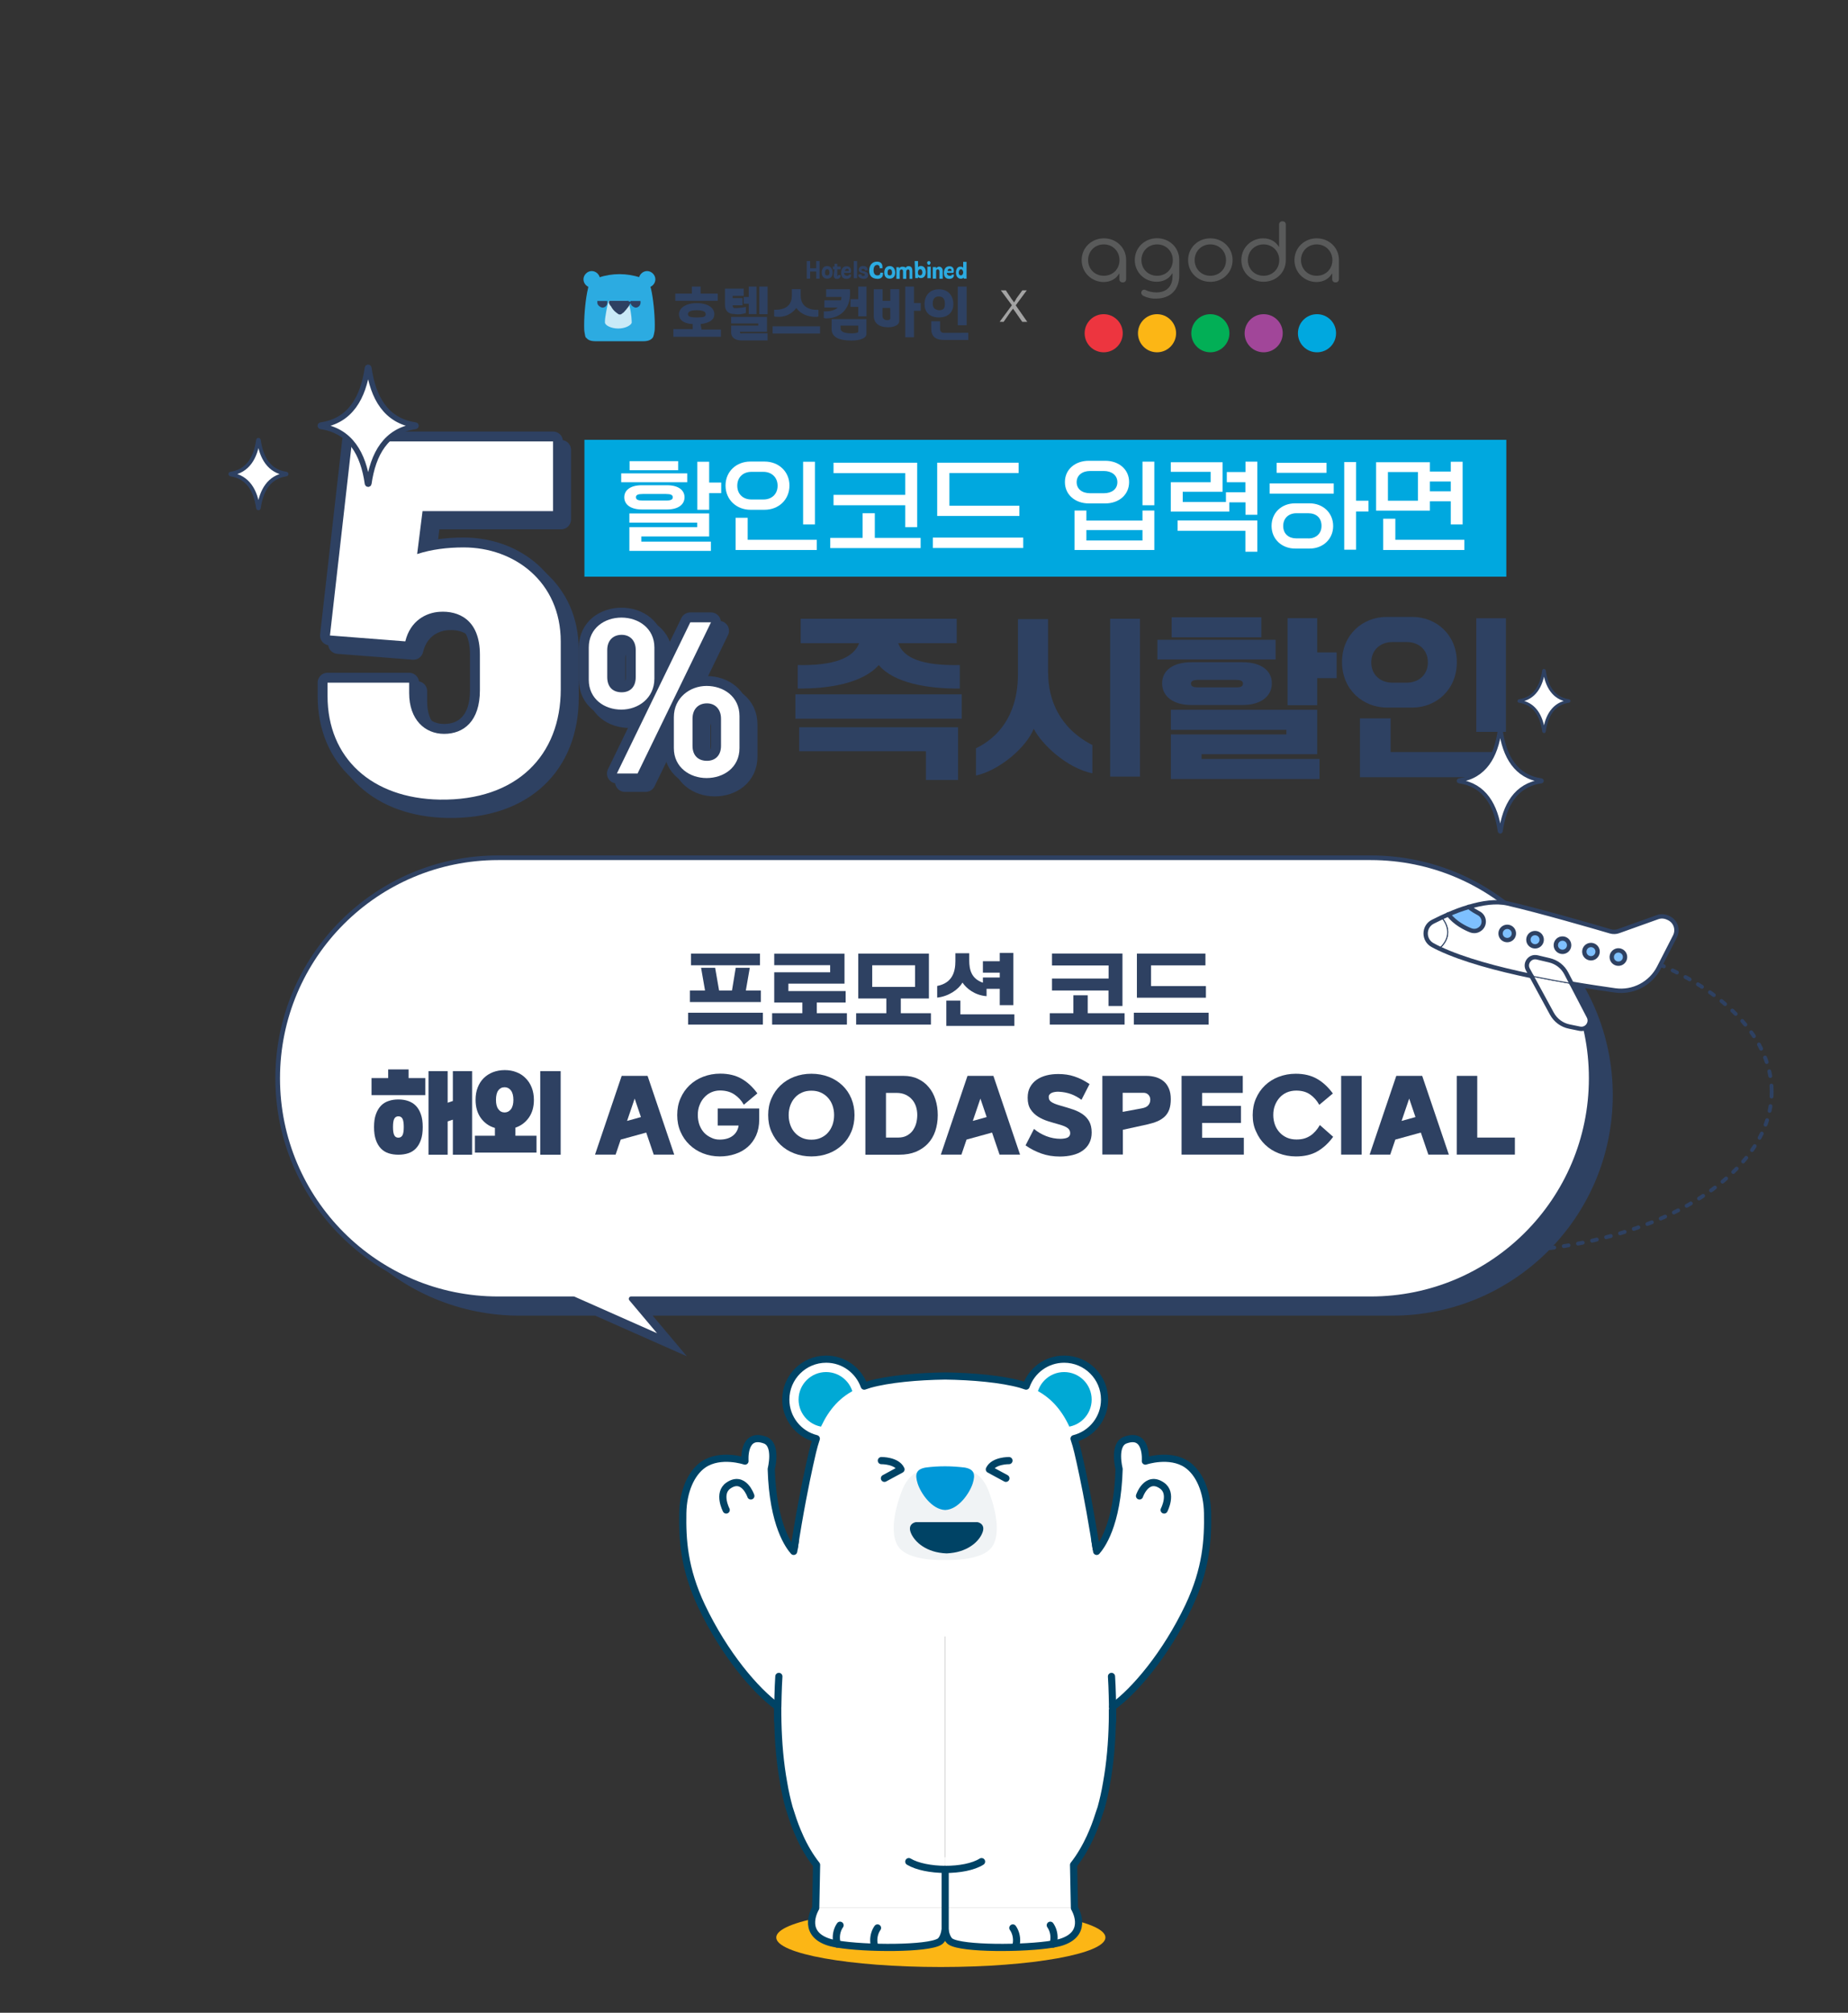 <?xml version="1.0" encoding="UTF-8" standalone="no"?><svg xmlns="http://www.w3.org/2000/svg" xmlns:xlink="http://www.w3.org/1999/xlink" height="2091px" id="레이어_1" style="" version="1.1" viewBox="0 0 1920 2091" width="1920px" x="0px" xml:space="preserve" y="0px">
<rect x="0" y="0" width="1920" height="2091" fill="#333333" stroke="none"/>
<style type="text/css">
	.st0{opacity:0.3;fill:#2CABE1;}
	.st1{fill:#FFFFFF;}
	.st2{fill:none;stroke:#2E4162;stroke-width:3.905;stroke-linecap:round;stroke-linejoin:round;stroke-dasharray:9.35,9.35;}
	.st3{fill:#2CABE1;stroke:#2E4162;stroke-width:3.605;stroke-linecap:round;stroke-linejoin:round;stroke-miterlimit:10;}
	.st4{fill:#DFF2FA;}
	.st5{fill:#2E4162;}
	
		.st6{fill:none;stroke:#2E4162;stroke-width:4;stroke-linecap:round;stroke-linejoin:round;stroke-miterlimit:10;stroke-dasharray:5,10;}
	.st7{fill:#FFFFFF;stroke:#2E4162;stroke-width:4.832;stroke-linecap:round;stroke-linejoin:round;stroke-miterlimit:10;}
	.st8{fill:#00A8DF;}
	.st9{fill:#2E4162;stroke:#2E4162;stroke-width:20.557;stroke-linecap:round;stroke-linejoin:round;stroke-miterlimit:10;}
	.st10{fill:#FFFFFF;stroke:#2E4162;stroke-miterlimit:10;}
	.st11{fill:#7EC0FF;stroke:#2E4162;stroke-miterlimit:10;}
	.st12{fill:none;stroke:#2E4162;stroke-width:4.517;stroke-linecap:round;stroke-linejoin:round;stroke-miterlimit:10;}
	.st13{fill:#FCB615;}
	.st14{fill:none;stroke:#004365;stroke-width:7.455;stroke-linecap:round;stroke-linejoin:round;stroke-miterlimit:10;}
	.st15{fill:#00A9D5;}
	.st16{fill:#F0F3F5;}
	.st17{fill:#0098D8;}
	.st18{fill:#004365;}
	.st19{fill:#FFFFFF;stroke:#004365;stroke-width:7.455;stroke-linecap:round;stroke-linejoin:round;stroke-miterlimit:10;}
	.st20{fill:#FFFFFF;stroke:#2E4162;stroke-width:4;stroke-linecap:round;stroke-linejoin:round;stroke-miterlimit:10;}
	.st21{fill:#FFFFFF;stroke:#2E4162;stroke-width:3;stroke-linecap:round;stroke-linejoin:round;stroke-miterlimit:10;}
	.st22{fill:#FFFFFF;stroke:#2E4162;stroke-width:5.717;stroke-linecap:round;stroke-linejoin:round;stroke-miterlimit:10;}
	.st23{enable-background:new    ;}
	.st24{fill:#A3A3A3;}
	.st25{fill:#2CABE1;}
	.st26{fill:#C9EAF7;}
	.st27{fill:#ED353F;}
	.st28{fill:#02AF56;}
	.st29{fill:#A14699;}
	.st30{fill:#595A5A;}
</style>
<g>
	<path class="st0" d="M1768.2,2624.9H165.4c-18.6,0-33.7-15.1-33.7-33.7v-320.4c0-18.6,15.1-33.7,33.7-33.7h1602.8   c18.6,0,33.7,15.1,33.7,33.7v320.4C1801.9,2609.8,1786.8,2624.9,1768.2,2624.9z"/>
	<path class="st0" d="M1768.2,3149.3H165.4c-18.6,0-33.7-15.1-33.7-33.7v-320.4c0-18.6,15.1-33.7,33.7-33.7h1602.8   c18.6,0,33.7,15.1,33.7,33.7v320.4C1801.9,3134.2,1786.8,3149.3,1768.2,3149.3z"/>
	<g>
		<path class="st1" d="M1752.3,2606H149.5c-18.6,0-33.7-15.1-33.7-33.7v-320.4c0-18.6,15.1-33.7,33.7-33.7h1602.8    c18.6,0,33.7,15.1,33.7,33.7v320.4C1786,2590.9,1770.9,2606,1752.3,2606z"/>
		<path class="st2" d="M1752.3,2606H149.5c-18.6,0-33.7-15.1-33.7-33.7v-320.4c0-18.6,15.1-33.7,33.7-33.7h1602.8    c18.6,0,33.7,15.1,33.7,33.7v320.4C1786,2590.9,1770.9,2606,1752.3,2606z"/>
	</g>
	<g>
		<path class="st3" d="M1371.1,2218.2c0-10.6,8.6-19.2,19.2-19.2v-46.3H511.4v46.3c10.6,0,19.2,8.6,19.2,19.2    c0,10.6-8.6,19.2-19.2,19.2v46.3h878.9v-46.3C1379.8,2237.4,1371.1,2228.8,1371.1,2218.2z"/>
	</g>
	<g>
		<path class="st1" d="M578.1,2254.8v-9.2h79.8v9.2H578.1z M608.9,2220.8h18.2l4.9-27.5h10.6l-4.9,27.5h17.8v9.1h-75.2v-9.1h17.8    l-4.8-27.5h10.6L608.9,2220.8z M654.3,2188.7h-72.7v-9.1h72.7V2188.7z"/>
		<path class="st1" d="M668.7,2254.8v-9h34.5v-12.5h10.9v12.5h34.4v9H668.7z M671.4,2230v-30h63.3v-11.5h-63.3v-9h73.9v29.5H682    v11.8h64.7v9.1H671.4z"/>
		<path class="st1" d="M759.3,2254.8v-9h34.5v-17.1h10.9v17.1H839v9H759.3z M762,2179.6h74.3v45.6H762V2179.6z M772.6,2216.1h53.2    v-27.5h-53.2V2216.1z"/>
		<path class="st1" d="M897.4,2188.3h19.2v-9.6H927v55.3h-10.4v-19.5h-18.3v8.7c-12.4-2-21.4-10.4-25.1-17.5    c-4.4,9.1-14.7,17.5-27,19.7v-8.9c16.1-4.1,21.2-17.2,21.2-29.2v-8.4h10.6v7.9c0,10.4,4.3,22.3,19.3,27.3v-8.3h19.2v-8.6h-19.2    V2188.3z M857,2256.5v-26.9h10.6v17.9h61v9H857z"/>
		<path class="st1" d="M1015.7,2238.3h-7.5c-1.1,12.8-9.1,19.4-20.8,19.4c-12.8,0-21.2-7.7-21.2-22.7v-36.1    c0-15.1,8.3-22.7,21.2-22.7c11.8,0,19.8,6.7,20.8,19.7h7.5v-17.7h14.5v78.8h-14.5V2238.3z M980.5,2234.7c0,7,2.4,10.3,6.9,10.3    c4.3,0,6.7-3.2,6.7-10.3v-35.5c0-7-2.5-10.3-6.7-10.3c-4.5,0-6.9,3.2-6.9,10.3V2234.7z M1008.4,2225.4h7.3v-16.6h-7.3V2225.4z     M1035.6,2178.2h14.6v78.8h-14.6V2178.2z"/>
		<path class="st1" d="M1091.4,2221.6h-13c-12,0-22.2-8.9-22.2-22.4c0-13.3,10.1-22.1,22.1-22.1h13.1c12,0,22.1,8.8,22.1,22.1    C1113.5,2212.7,1103.4,2221.6,1091.4,2221.6z M1121.1,2258.7v-18.4h-58v-12.8h73.1v31.2H1121.1z M1088.5,2209.1    c5.4,0,10.4-3.2,10.4-9.8c0-6.5-5-9.7-10.4-9.7h-7.4c-5.5,0-10.4,3.4-10.4,9.7c0,6.5,4.9,9.8,10.4,9.8H1088.5z M1136.2,2184.9h9.7    v12.2h-9.7v4.5h9.7v12.3h-9.7v8.7h-14.8v-44.6h14.8V2184.9z"/>
		<path class="st1" d="M1152.3,2178.7h50v22.7c0,23.3-13.5,52-51.7,54.8v-13.4c30.9-1.8,36.8-27.8,36.8-41v-10.5h-35.1V2178.7z     M1230.7,2257.1h-14.9v-78.8h14.9V2257.1z"/>
		<path class="st1" d="M1291.4,2187.3c0,24.9-18.7,37.5-50.3,36.1v-12.6c28.3,0.8,34.9-9,34.9-20.3h-33.6v-12h48.9V2187.3z     M1246.3,2257.3v-28.7h15.3v16.2h58.8v12.6H1246.3z M1319.3,2198.5h9.7v13h-9.7v23.2h-14.8v-56.8h14.8V2198.5z"/>
	</g>
	<g>
		<path class="st1" d="M1752.3,3130.4H149.5c-18.6,0-33.7-15.1-33.7-33.7v-320.4c0-18.6,15.1-33.7,33.7-33.7h1602.8    c18.6,0,33.7,15.1,33.7,33.7v320.4C1786,3115.3,1770.9,3130.4,1752.3,3130.4z"/>
		<path class="st2" d="M1752.3,3130.4H149.5c-18.6,0-33.7-15.1-33.7-33.7v-320.4c0-18.6,15.1-33.7,33.7-33.7h1602.8    c18.6,0,33.7,15.1,33.7,33.7v320.4C1786,3115.3,1770.9,3130.4,1752.3,3130.4z"/>
	</g>
	<g>
		<path class="st3" d="M1371.1,2742.6c0-10.6,8.6-19.2,19.2-19.2v-46.3H511.4v46.3c10.6,0,19.2,8.6,19.2,19.2s-8.6,19.2-19.2,19.2    v46.3h878.9v-46.3C1379.8,2761.8,1371.1,2753.2,1371.1,2742.6z"/>
	</g>
	<g>
		<path class="st1" d="M578.1,2779.2v-9.2h79.8v9.2H578.1z M608.9,2745.2h18.2l4.9-27.5h10.6l-4.9,27.5h17.8v9.1h-75.2v-9.1h17.8    l-4.8-27.5h10.6L608.9,2745.2z M654.3,2713h-72.7v-9.1h72.7V2713z"/>
		<path class="st1" d="M668.7,2779.2v-9h34.5v-12.5h10.9v12.5h34.4v9H668.7z M671.4,2754.4v-29.9h63.3v-11.5h-63.3v-9h73.9v29.5H682    v11.8h64.7v9.1H671.4z"/>
		<path class="st1" d="M759.3,2779.2v-9h34.5v-17.1h10.9v17.1H839v9H759.3z M762,2704h74.3v45.6H762V2704z M772.6,2740.5h53.2v-27.5    h-53.2V2740.5z"/>
		<path class="st1" d="M897.4,2712.7h19.2v-9.6H927v55.3h-10.4v-19.5h-18.3v8.7c-12.4-2-21.4-10.4-25.1-17.5    c-4.4,9.1-14.7,17.5-27,19.7v-8.9c16.1-4.1,21.2-17.2,21.2-29.2v-8.4h10.6v7.9c0,10.4,4.3,22.3,19.3,27.3v-8.3h19.2v-8.6h-19.2    V2712.7z M857,2780.9V2754h10.6v17.9h61v9H857z"/>
		<path class="st1" d="M1016.7,2765.8v17.9h-16v-17.9h-32.8v-12.7h81.4v12.7H1016.7z M969.9,2748.3v-45.2h77.3v11.7h-62v4.9h62v11.7    h-62v5.2h62.8v11.6H969.9z"/>
		<path class="st1" d="M1108,2751.5v4.9h31.8v26.7h-16.1v-14.3h-63.3v-12.4h31.9v-4.9h-33.7v-12.4h83.1v12.4H1108z M1092.2,2701.7    h16.1v2.2c0,9,8.4,19.5,32.4,20.1v11.9c-19.1,0.2-33.6-4.9-40.5-14.4c-7.2,9.5-21.2,14.5-40.5,14.4v-11.9    c24-0.6,32.4-11.1,32.4-20.1V2701.7z"/>
		<path class="st1" d="M1152.3,2703.1h50v22.7c0,23.3-13.5,52-51.7,54.8v-13.4c30.9-1.8,36.8-27.8,36.8-41v-10.5h-35.1V2703.1z     M1230.7,2781.4h-14.9v-78.8h14.9V2781.4z"/>
		<path class="st1" d="M1291.4,2711.7c0,24.9-18.7,37.5-50.3,36.1v-12.6c28.3,0.8,34.9-9,34.9-20.3h-33.6v-12h48.9V2711.7z     M1246.3,2781.7V2753h15.3v16.2h58.8v12.6H1246.3z M1319.3,2722.8h9.7v13h-9.7v23.2h-14.8v-56.8h14.8V2722.8z"/>
	</g>
	<rect class="st4" height="65.5" width="819.3" x="459.5" y="2435.6"/>
	<rect class="st4" height="65.5" width="781.7" x="298.8" y="2959.6"/>
	<g>
		<path class="st5" d="M521.1,2478.3h-55.9v-8.4l26.8-32.3c7.6-9.1,9.6-14.6,9.6-21.5c0-7.2-4.7-11.9-11.3-11.5    c-8.3,0.5-12,7.8-11.5,18h-16.6v-4.8c0-18.7,14.3-27.5,29.6-27.5c16.7,0,27.2,9.6,27.1,25.4c-0.1,10.5-3.9,18.2-13.7,29.8    l-15.9,18.8h31.8V2478.3z"/>
		<path class="st5" d="M529.8,2414.9c0-16,13.4-24.2,27.8-24.2c14.3,0,27.6,8.2,27.6,24.2v41.9c0,16.1-13.3,24.3-27.6,24.3    c-14.4,0-27.8-8.2-27.8-24.3V2414.9z M546.4,2454.7c0,8.2,4.4,12.6,11.3,12.6c6.6,0,11.1-4.4,11.1-12.6v-37.6    c0-8.3-4.5-12.8-11.1-12.8c-7,0-11.3,4.5-11.3,12.8V2454.7z"/>
		<path class="st5" d="M653.6,2478.3h-55.9v-8.4l26.8-32.3c7.6-9.1,9.6-14.6,9.6-21.5c0-7.2-4.7-11.9-11.3-11.5    c-8.3,0.5-12,7.8-11.5,18h-16.6v-4.8c0-18.7,14.3-27.5,29.6-27.5c16.7,0,27.2,9.6,27.1,25.4c-0.1,10.5-3.9,18.2-13.7,29.8    l-15.9,18.8h31.8V2478.3z"/>
		<path class="st5" d="M700.2,2393.2h13.9v56.7h9.8v13.9h-9.8v14.6h-15.9v-14.7h-38.8v-12.2L700.2,2393.2z M698.2,2450.2v-30.6    l-20.8,30.6H698.2z"/>
		<path class="st5" d="M778.3,2399.9h26.5v-8.5h16.7v63.7h-16.7v-22.8h-14.4v11.4h-56.7v-51.8h16.9v38.2h27.8V2419h26.5v-5.8h-26.5    V2399.9z M739.5,2480.5v-31.3h17.2v17.2h66.1v14.1H739.5z"/>
		<path class="st5" d="M886.7,2427.5h6.3c6.6,0,11.3-4.6,11.3-10.6v-3.4c0-5.3-4.5-9.2-11-9.1c-6.5,0.1-11.4,4-11.4,11.3v3.8h-16.3    v-5.1c0-14.9,12-23.7,27.6-24c16.9-0.4,27.5,8.6,27.5,20.5v4.4c0,5.8-3.2,13-8.2,16.5c7.9,4,10.8,12.1,10.8,18.7v5.6    c0,12.7-11.7,25.5-30.3,25.1c-17.8-0.4-28.3-9.5-28.3-24.9v-4.3h16.8v3.4c0,8.1,4.9,12,12.2,12c7.5,0,12.9-5.3,12.9-11.8v-4.3    c0-6.4-5.6-11-13.6-11h-6.3V2427.5z"/>
		<path class="st5" d="M995.2,2400.2h10.6v-8.8h16.6v47.6h-16.6v-9.5c-5.3,4.1-13.7,4-18.2,4h-21.2v5.8h-17.5v-5.8h-18.5v-11.9h59.4    c5.7,0,11.8-1.1,15.9-4.9v-1.9h-10.6V2400.2z M931.3,2405c0-9,7.2-14.7,20.2-14.7h21.7c13.1,0,20.2,5.7,20.2,14.7    s-7.3,14.9-20.3,14.9h-21.5C938.5,2419.9,931.3,2414,931.3,2405z M1022.3,2440.8v26h-67.6v2.7h68.9v12h-86.4v-26.3h67.5v-2.6    h-67.5v-11.8H1022.3z M951.7,2408.2H973c2.8,0,4.4-1.2,4.4-3.1c0-2-1.6-3.1-4.4-3.1h-21.3c-2.8,0-4.4,1.1-4.4,3.1    C947.3,2407,948.9,2408.2,951.7,2408.2z"/>
		<path class="st5" d="M1087.2,2427.5h6.3c6.6,0,11.3-4.6,11.3-10.6v-3.4c0-5.3-4.5-9.2-11-9.1c-6.5,0.1-11.4,4-11.4,11.3v3.8h-16.3    v-5.1c0-14.9,12-23.7,27.6-24c16.9-0.4,27.5,8.6,27.5,20.5v4.4c0,5.8-3.2,13-8.2,16.5c7.9,4,10.8,12.1,10.8,18.7v5.6    c0,12.7-11.7,25.5-30.3,25.1c-17.8-0.4-28.3-9.5-28.3-24.9v-4.3h16.8v3.4c0,8.1,4.9,12,12.2,12c7.5,0,12.9-5.3,12.9-11.8v-4.3    c0-6.4-5.6-11-13.6-11h-6.3V2427.5z"/>
		<path class="st5" d="M1165.5,2478.4h-17.1v-69.8h-17.1v-13.7l34.2-2.7V2478.4z"/>
		<path class="st5" d="M1223.8,2431.7h-21c-13.2,0-21.9-8.8-21.9-20.7s8.6-20.5,21.8-20.5h21.1c13.2,0,21.8,8.6,21.8,20.5    S1236.9,2431.7,1223.8,2431.7z M1272.8,2436.2v28.8H1208v4h66.1v12.4h-83.3v-29h64.6v-3.7h-64.6v-12.6H1272.8z M1220.6,2418    c5.3,0,8.6-2.6,8.6-6.9c0-4.5-3.3-7-8.6-7h-14.6c-5.5,0-8.6,2.7-8.6,7c0,4.4,3.1,6.9,8.6,6.9H1220.6z M1272.8,2432.4h-16.6v-41    h16.6V2432.4z"/>
		<path class="st5" d="M1284.2,2408h23.6v17.3c0,20.5-5.2,39-25.4,49v-9.3c13.3-8.2,16.3-23.9,16.3-37.8v-11.1h-14.6V2408z     M1310.8,2408h23.1v18.2c0,20.4-4.6,39.8-24.5,49.6v-9.6c12.6-8,15.5-24,15.5-38.2v-12h-14.1V2408z M1352.7,2435.9h9.1v8.6h-9.1    v32.6h-9.1v-69.6h9.1V2435.9z"/>
		<path class="st5" d="M1414.2,2416h-19v17.4c0,13.9,8.2,26,20.7,33.1v9.1c-9.7-3.1-21.5-14.3-25.1-23.5c-3.1,10-16,21.4-24.9,24.3    v-8.9c12-6,19.8-18.9,19.8-32.9V2416h-17.3v-8h45.7V2416z M1436.6,2477.1h-9.4v-69.6h9.4V2477.1z"/>
	</g>
	<g>
		<path class="st5" d="M374.5,3002.7h-55.9v-8.4l26.8-32.3c7.6-9.1,9.6-14.6,9.6-21.5c0-7.2-4.7-11.9-11.3-11.5    c-8.3,0.5-12,7.8-11.5,18h-16.6v-4.8c0-18.7,14.3-27.5,29.6-27.5c16.7,0,27.2,9.6,27.1,25.4c-0.1,10.5-3.9,18.2-13.7,29.8    l-15.9,18.8h31.8V3002.7z"/>
		<path class="st5" d="M383.2,2939.2c0-16,13.4-24.2,27.8-24.2c14.3,0,27.6,8.2,27.6,24.2v41.9c0,16.1-13.3,24.3-27.6,24.3    c-14.4,0-27.8-8.2-27.8-24.3V2939.2z M399.8,2979.1c0,8.2,4.4,12.6,11.3,12.6c6.6,0,11.1-4.4,11.1-12.6v-37.6    c0-8.3-4.5-12.8-11.1-12.8c-7,0-11.3,4.5-11.3,12.8V2979.1z"/>
		<path class="st5" d="M506.9,3002.7H451v-8.4l26.8-32.3c7.6-9.1,9.6-14.6,9.6-21.5c0-7.2-4.7-11.9-11.3-11.5    c-8.3,0.5-12,7.8-11.5,18H448v-4.8c0-18.7,14.3-27.5,29.6-27.5c16.7,0,27.2,9.6,27.1,25.4c-0.1,10.5-3.9,18.2-13.7,29.8    l-15.9,18.8h31.8V3002.7z"/>
		<path class="st5" d="M553.5,2917.6h13.9v56.7h9.8v13.9h-9.8v14.6h-15.9v-14.7h-38.8v-12.2L553.5,2917.6z M551.5,2974.6V2944    l-20.8,30.6H551.5z"/>
		<path class="st5" d="M631.6,2924.3h26.5v-8.5h16.7v63.7h-16.7v-22.8h-14.4v11.4h-56.7v-51.8h16.9v38.2h27.8v-11.1h26.5v-5.8h-26.5    V2924.3z M592.8,3004.9v-31.3H610v17.2h66.1v14.1H592.8z"/>
		<path class="st5" d="M756.8,2917.6h13.9v56.7h9.8v13.9h-9.8v14.6h-15.9v-14.7h-38.8v-12.2L756.8,2917.6z M754.8,2974.6V2944    l-20.8,30.6H754.8z"/>
		<path class="st5" d="M851.3,2924.6h10.6v-8.8h16.6v47.6h-16.6v-9.5c-5.3,4.1-13.7,4-18.2,4h-21.2v5.8h-17.5v-5.8h-18.5V2946H846    c5.7,0,11.8-1.1,15.9-4.9v-1.9h-10.6V2924.6z M787.4,2929.4c0-9,7.2-14.7,20.2-14.7h21.7c13.1,0,20.2,5.7,20.2,14.7    s-7.3,14.9-20.3,14.9h-21.5C794.7,2944.3,787.4,2938.4,787.4,2929.4z M878.5,2965.2v26h-67.6v2.7h68.9v12h-86.4v-26.3h67.5v-2.6    h-67.5v-11.8H878.5z M807.9,2932.6h21.3c2.8,0,4.4-1.2,4.4-3.1c0-2-1.6-3.1-4.4-3.1h-21.3c-2.8,0-4.4,1.1-4.4,3.1    C803.5,2931.4,805.1,2932.6,807.9,2932.6z"/>
		<path class="st5" d="M954.9,3002.8h-17.1V2933h-17.1v-13.7l34.2-2.7V3002.8z"/>
		<path class="st5" d="M1013.2,2956h-21c-13.2,0-21.9-8.8-21.9-20.7c0-11.9,8.6-20.5,21.8-20.5h21.1c13.2,0,21.8,8.6,21.8,20.5    C1035,2947.2,1026.4,2956,1013.2,2956z M1062.3,2960.6v28.8h-64.8v4h66.1v12.4h-83.3v-29h64.6v-3.7h-64.6v-12.6H1062.3z     M1010,2942.4c5.3,0,8.6-2.6,8.6-6.9c0-4.5-3.3-7-8.6-7h-14.6c-5.5,0-8.6,2.7-8.6,7c0,4.4,3.1,6.9,8.6,6.9H1010z M1062.3,2956.8    h-16.6v-41h16.6V2956.8z"/>
		<path class="st5" d="M1142.4,2956.3h-14.8v6.7c0,11,5.4,21.9,15.3,28v9.2c-8.2-3-16.7-12.5-19.7-19.9    c-3.5,9.3-12.8,17.5-20.9,20.7v-8.7c10.8-5.6,16-17.1,16-29.2v-6.8h-13.9v-8.1h38V2956.3z M1138.6,2940.4h-30.8v-8h30.8V2940.4z     M1137.6,2966.3h13.1v-34.4h9.3v69.6h-9.3v-26.7h-13.1V2966.3z M1168.7,2931.8h9.3v69.6h-9.3V2931.8z"/>
		<path class="st5" d="M1187.4,3000.1v-8.2h71.8v8.2H1187.4z M1245.8,2983.6v-16.6h-54.5v-8.2h54.5v-18.2h-54.5v-8.2h64v51.2H1245.8    z"/>
		<path class="st5" d="M1290.6,3002.4c-12.5,0-22.3-7.6-22.3-20.5v-31.3c0-13,9.8-20.5,22.3-20.5c12.4,0,22.1,7.6,22.1,20.5v31.3    C1312.7,2994.8,1303,3002.4,1290.6,3002.4z M1290.6,2938.1c-7.7,0-12.8,5.4-12.8,12.6v30.9c0,7.2,5.2,12.6,12.8,12.6    c7.5,0,12.6-5.4,12.6-12.6v-30.9C1303.2,2943.6,1298.1,2938.1,1290.6,2938.1z M1335.6,2960.3h9.9v8.6h-9.9v32.6h-9.4v-69.6h9.4    V2960.3z"/>
		<path class="st5" d="M1391.6,2969.2v4.5h-10.2v-4.5h-31.6v-7.9h73.4v7.9H1391.6z M1391.5,2975.4c0,8.2,10.4,18,31.1,18.8v7.7    c-14.5-0.2-30.5-6.2-36.2-15.5c-5.8,9.2-21.8,15.3-36.1,15.5v-7.7c20.8-0.8,31-10.6,31-18.8H1391.5z M1406.5,2956.1h-39.9    c-9.6,0-15.4-5.2-15.4-12.9c0-7.5,5.7-12.7,15.3-12.7h40c9.6,0,15.3,5.2,15.3,12.7C1421.8,2950.9,1416,2956.1,1406.5,2956.1z     M1405.8,2948c3.7,0,6.1-1.7,6.1-4.7c0-2.9-2.4-4.8-6.1-4.8h-38.7c-3.8,0-6.1,1.9-6.1,4.8c0,3,2.2,4.7,6.1,4.7H1405.8z"/>
		<path class="st5" d="M1430.8,2932.4h23.6v17.3c0,20.5-5.2,39-25.4,49v-9.3c13.3-8.2,16.3-23.9,16.3-37.8v-11.1h-14.6V2932.4z     M1457.4,2932.4h23.1v18.2c0,20.4-4.6,39.8-24.5,49.6v-9.6c12.6-8,15.5-24,15.5-38.2v-12h-14.1V2932.4z M1499.4,2960.3h9.1v8.6    h-9.1v32.6h-9.1v-69.6h9.1V2960.3z"/>
		<path class="st5" d="M1560.8,2940.4h-19v17.4c0,13.9,8.2,26,20.7,33.1v9.1c-9.7-3.1-21.5-14.3-25.1-23.5    c-3.1,10-16,21.4-24.9,24.3v-8.9c12-6,19.8-18.9,19.8-32.9v-18.6h-17.3v-8h45.7V2940.4z M1583.2,3001.4h-9.4v-69.6h9.4V3001.4z"/>
	</g>
</g>
<ellipse class="st6" cx="1542.2" cy="1134.2" rx="298.5" ry="166.9"/>
<g>
	<path class="st5" d="M1446.4,908.6H539.9c-126.5,0-229.1,102.6-229.1,229.1v0c0,126.5,102.6,229.1,229.1,229.1h78.5l95.2,42.2   l-35.5-42.2h768.4c126.5,0,229.1-102.6,229.1-229.1v0C1675.6,1011.2,1573,908.6,1446.4,908.6z"/>
	<path class="st7" d="M1424.1,891.1H517.6c-126.5,0-229.1,102.6-229.1,229.1v0c0,126.5,102.6,229.1,229.1,229.1H596l95.2,42.2   l-35.5-42.2h768.4c126.5,0,229.1-102.6,229.1-229.1v0C1653.3,993.7,1550.7,891.1,1424.1,891.1z"/>
</g>
<g>
	<rect class="st8" height="142.2" width="957.8" x="607.2" y="456.9"/>
	<g>
		<path class="st1" d="M714,501h-68.6v-9.2H714V501z M693,504.1c11.8,0,18.2,5.1,18.2,12.5c0,7.6-6.6,12.7-18.3,12.7h-26    c-11.6,0-18.3-5.1-18.3-12.7c0-7.4,6.4-12.5,18.2-12.5H693z M736.8,533.4v23.9h-70.5v5.4h72.3v9.6h-84.7v-24.6h70.5V543h-70.5    v-9.6H736.8z M704.6,488.5h-50.5v-9.4h50.5V488.5z M667.7,520H692c4.9,0,7-1,7-3.4c0-2.4-2.1-3.4-7-3.4h-24.3c-4.9,0-7,1-7,3.4    C660.8,519.1,662.8,520,667.7,520z M736.8,501.3h12.5v11h-12.5v17.3h-12.3v-49.9h12.3V501.3z"/>
		<path class="st1" d="M794.4,529.6h-14.8c-14,0-25.8-10.1-25.8-25.2c0-14.8,11.5-24.9,25.7-24.9h14.9c14.3,0,25.8,10.1,25.8,24.9    C820.2,519.5,808.6,529.6,794.4,529.6z M764.3,571.3v-33.4h12.5v22.9h71.8v10.6H764.3z M793.3,518.9c8.2,0,14.6-5.3,14.6-14.3    c0-8.8-6.4-14.4-14.6-14.4h-12.7c-8.4,0-14.6,5.5-14.6,14.4c0,8.9,6.2,14.3,14.6,14.3H793.3z M846.7,544.8h-12.3v-65.1h12.3V544.8    z"/>
		<path class="st1" d="M908.9,558.8h47.6v10.6h-93.9v-10.6h33.6v-25.6h12.7V558.8z M940.5,547.8v-22.9H866v-10.8h74.5v-22.6H866    v-10.8h86.9v67H940.5z"/>
		<path class="st1" d="M969.2,569.3v-10.8h93.9v10.8H969.2z M973.7,536v-55.3h84.6v10.7h-71.9v34h72.7V536H973.7z"/>
		<path class="st1" d="M1148.3,523h-17c-14.1,0-24.9-8.9-24.9-22.2c0-13.2,10.7-22.1,24.8-22.1h17.1c14.1,0,24.8,8.9,24.8,22.1    C1173.1,514.1,1162.4,523,1148.3,523z M1116.4,530.4h12.3v10.4h58.3v-10.4h12.3v41h-82.9V530.4z M1146.9,512.4    c8.2,0,14-4.2,14-11.5c0-7.1-5.9-11.6-14-11.6h-14.3c-8.4,0-14,4.7-14,11.6c0,7.2,5.7,11.5,14,11.5H1146.9z M1187,561.5v-10.8    h-58.3v10.8H1187z M1199.3,524.9H1187v-45.3h12.3V524.9z"/>
		<path class="st1" d="M1274.7,490.4h19.3v-10.8h12.3v55.2H1294v-12.9h-16.8v9.6h-60.8V501h41.4v-10.8h-41.4v-10h53.8v30.7h-41.4    v10.6h44.9v-10.1h20.2V501h-19.3V490.4z M1293.9,573.3v-21.8h-70.4v-10.8h82.8v32.5H1293.9z"/>
		<path class="st1" d="M1385.7,512.8h-66.6v-10.6h66.6V512.8z M1360.6,569.9h-14.9c-14,0-24.6-9.8-24.6-23.5    c0-13.7,10.4-23.5,24.5-23.5h14.9c14,0,24.6,9.8,24.6,23.6C1385.1,560,1374.6,569.9,1360.6,569.9z M1378.2,491.2h-51.8v-10.4h51.8    V491.2z M1359.4,559.4c7.5,0,13.6-4.7,13.6-13.1c0-8.6-5.8-13.1-13.6-13.1h-12.7c-7.5,0-13.5,4.9-13.5,13.2    c0,8.5,6,12.9,13.5,12.9H1359.4z M1408.9,520.2h12.9v11.2h-12.9v39.7h-12.3V480h12.3V520.2z"/>
		<path class="st1" d="M1429.7,530.4v-50.2h55.9v9.7h21.7v-10.2h12.3v65.1h-12.3v-24h-21.7v9.7H1429.7z M1437.1,571.3v-32.4h12.6    v21.9h71.7v10.6H1437.1z M1473.2,490.4H1442v29.8h31.2V490.4z M1485.6,510.4h21.7v-10.2h-21.7V510.4z"/>
	</g>
	<g>
		<path class="st5" d="M999.2,721.3v25.4H826.4v-25.4H999.2z M993.9,668.2h-60.7c5.4,15.2,24.2,23.5,64,22.7v24.4    c-32.1,0.4-68.4-5.4-84.2-24.4c-16.5,18.8-51.7,24.8-84.2,24.4v-24.4c37.9,0.8,58.1-7.5,63.8-22.7h-60.7v-25.4h162.1V668.2z     M962,810.3v-29.8H830.3v-25h165.1v54.8H962z"/>
		<path class="st5" d="M1089,699.4c0,27.1,11.5,56.9,45.9,74.6v29.4c-26.7-5.6-52.5-30-60.9-46.3c-7.9,19.8-36.1,43.4-60,48.6v-28.3    c35.4-17.5,43.6-50.6,43.6-76.7v-57.5h31.3V699.4z M1184.4,806.8h-31v-164h31V806.8z"/>
		<path class="st5" d="M1325.3,685.1h-122.8v-20.4h122.8V685.1z M1207.4,709.9c0-13.6,11.7-21.9,30-21.9h54c18.3,0,30,8.3,30,21.9    c0,13.6-11.7,22.5-30,22.5h-54C1219.2,732.4,1207.4,723.6,1207.4,709.9z M1368.5,737.4v46.1h-120.1v5h122.5v20.8h-154.4V763h120    v-4.8h-120v-20.8H1368.5z M1310.5,662.1h-93.2v-20.8h93.2V662.1z M1291.4,710.1c0-2.9-2.9-3.8-7.7-3.8h-38.6c-4.8,0-7.7,1-7.7,3.8    c0,3.3,2.9,4,7.7,4h38.6C1288.6,714.2,1291.4,713.4,1291.4,710.1z M1368.5,677.8h20.2v26.7h-20.2v28.1h-30.8v-90.4h30.8V677.8z"/>
		<path class="st5" d="M1467.3,735.1H1441c-25,0-46.7-18.8-46.7-47.3c0-28.3,21.3-46.9,46.5-46.9h26.5c25,0,46.3,18.6,46.3,46.9    C1513.7,716.3,1492.3,735.1,1467.3,735.1z M1412.9,807.4v-61.1h31.9v35h122.3v26.1H1412.9z M1461.8,709.2    c11.1,0,21.7-7.3,21.7-21.1c0-14-10.6-21.1-21.7-21.1h-15.4c-11.3,0-21.7,7.5-21.7,21.1c0,13.8,10.4,21.1,21.7,21.1H1461.8z     M1564.6,760.3h-30.8v-118h30.8V760.3z"/>
	</g>
	<g>
		<g>
			<g>
				<path class="st9" d="M591,724.9c0,68.3-45.4,115.9-125.9,114.6c-70.1-1.3-116.4-42.8-116.4-107.7V718h84.8v10.8      c0,27.7,16.4,42.4,36.3,42.4c20.3,0,37.2-13,37.2-45.4V689c0-36.8-22.5-45.9-42-44.6c-13.8,0.9-30.3,9.1-35.5,30.7l-78.3-6.1      l22.9-201.6h208.9v72.2H447.4l-5.6,44.6c14.7-4.8,31.1-6.9,48.4-6.9c52.3,0,100.8,35.5,100.8,97.8V724.9z"/>
			</g>
		</g>
		<g>
			<path class="st9" d="M688.3,713.7c0,20.4-16.7,32.3-34.4,32.3c-17.3,0-33.8-10.8-33.8-31.1v-33.4c0-20.2,16.5-31.1,34-31.1     c17.5,0,34.2,11,34.2,31.1V713.7z M668.9,684.1c0-10.2-6.3-15.8-14.6-15.8c-8.7,0-15,5.6-15,15.8v28.1c0,10.8,6.3,15.8,15,15.8     c8.3,0,14.6-5,14.6-15.8V684.1z M725.6,655.3h21.5l-76.3,157.1h-21.5L725.6,655.3z M776.7,786c0,20.2-16.5,31.1-34.2,31.1     c-17.3,0-34-11-34-31.1v-32.1c0-20.2,16.7-32.5,34-32.5c17.7,0,34.2,11.1,34.2,31.3V786z M757.5,755.4c0-10.2-6.3-16-14.6-16     c-8.8,0-15,5.8-15,16v28.1c0,10.4,6.2,15.6,15,15.6c8.3,0,14.6-5.2,14.6-15.6V755.4z"/>
		</g>
	</g>
	<g>
		<g>
			<g>
				<path class="st9" d="M582.6,716.1c0,68.3-45.4,115.9-125.9,114.6c-70.1-1.3-116.4-42.8-116.4-107.7v-13.8h84.8V720      c0,27.7,16.4,42.4,36.3,42.4c20.3,0,37.2-13,37.2-45.4v-36.8c0-36.8-22.5-45.9-42-44.6c-13.8,0.9-30.3,9.1-35.5,30.7l-78.3-6.1      l22.9-201.6h208.9V531H439l-5.6,44.6c14.7-4.8,31.1-6.9,48.4-6.9c52.3,0,100.8,35.5,100.8,97.8V716.1z"/>
			</g>
		</g>
		<g>
			<path class="st9" d="M679.9,704.9c0,20.4-16.7,32.3-34.4,32.3c-17.3,0-33.8-10.8-33.8-31.1v-33.4c0-20.2,16.5-31.1,34-31.1     c17.5,0,34.2,11,34.2,31.1V704.9z M660.5,675.3c0-10.2-6.3-15.8-14.6-15.8c-8.7,0-15,5.6-15,15.8v28.1c0,10.8,6.3,15.8,15,15.8     c8.3,0,14.6-5,14.6-15.8V675.3z M717.2,646.5h21.5l-76.3,157.1h-21.5L717.2,646.5z M768.3,777.2c0,20.2-16.5,31.1-34.2,31.1     c-17.3,0-34-11-34-31.1v-32.1c0-20.2,16.7-32.5,34-32.5c17.7,0,34.2,11.1,34.2,31.3V777.2z M749.1,746.7c0-10.2-6.3-16-14.6-16     c-8.8,0-15,5.8-15,16v28.1c0,10.4,6.2,15.6,15,15.6c8.3,0,14.6-5.2,14.6-15.6V746.7z"/>
		</g>
	</g>
	<g>
		<g>
			<g>
				<path class="st1" d="M582.6,716.1c0,68.3-45.4,115.9-125.9,114.6c-70.1-1.3-116.4-42.8-116.4-107.7v-13.8h84.8V720      c0,27.7,16.4,42.4,36.3,42.4c20.3,0,37.2-13,37.2-45.4v-36.8c0-36.8-22.5-45.9-42-44.6c-13.8,0.9-30.3,9.1-35.5,30.7l-78.3-6.1      l22.9-201.6h208.9V531H439l-5.6,44.6c14.7-4.8,31.1-6.9,48.4-6.9c52.3,0,100.8,35.5,100.8,97.8V716.1z"/>
			</g>
		</g>
		<g>
			<path class="st1" d="M679.9,704.9c0,20.4-16.7,32.3-34.4,32.3c-17.3,0-33.8-10.8-33.8-31.1v-33.4c0-20.2,16.5-31.1,34-31.1     c17.5,0,34.2,11,34.2,31.1V704.9z M660.5,675.3c0-10.2-6.3-15.8-14.6-15.8c-8.7,0-15,5.6-15,15.8v28.1c0,10.8,6.3,15.8,15,15.8     c8.3,0,14.6-5,14.6-15.8V675.3z M717.2,646.5h21.5l-76.3,157.1h-21.5L717.2,646.5z M768.3,777.2c0,20.2-16.5,31.1-34.2,31.1     c-17.3,0-34-11-34-31.1v-32.1c0-20.2,16.7-32.5,34-32.5c17.7,0,34.2,11.1,34.2,31.3V777.2z M749.1,746.7c0-10.2-6.3-16-14.6-16     c-8.8,0-15,5.8-15,16v28.1c0,10.4,6.2,15.6,15,15.6c8.3,0,14.6-5.2,14.6-15.6V746.7z"/>
		</g>
	</g>
</g>
<g>
	<g>
		<g id="XMLID_00000173876157227626796200000007796146606705684383_">
			<g>
				<path class="st10" d="M1733.6,953.6c7.3,3.2,10.3,11.8,6.8,18.9l-16.6,32.4c-8.6,16.9-26.9,26.5-45.7,23.9      c-12.6-1.8-28.2-4.1-45.2-7l-5.4-10.4c-3.6-7-10-12-17.7-13.8l-12.7-3c-7.3-1.7-13.2,6-9.6,12.6l3.7,6.8      c-35.2-7.3-71-16.9-95.7-28.6c18.1-16.3,2.3-32.2,2.3-32.2c2.3-1.1,4.7-2.2,7.1-3.2c7.3,9.4,17.6,14.4,23.6,16.7      c1.1,0.4,2.3,0.6,3.4,0.6c1.8,0,3.6-0.5,5.1-1.5c6.5-4,6.1-13.5-0.6-17c-6.7-3.5-10.2-6.6-10.2-6.6c14-4.2,28.4-6.4,40.5-3.6      c31.9,7.3,90.5,24.2,106.7,29c2.8,0.8,5.8,0.7,8.5-0.3l40.5-14.5c3.3-1.2,7-1,10.2,0.4L1733.6,953.6z M1682.4,1001.1      c3.8-0.5,6.4-4,5.9-7.8c-0.5-3.8-4-6.4-7.8-5.9c-3.8,0.5-6.4,4-5.9,7.8C1675.2,999,1678.6,1001.6,1682.4,1001.1z M1653.9,995.5      c3.8-0.5,6.4-4.1,5.9-7.8c-0.5-3.8-4-6.4-7.8-5.9c-3.8,0.5-6.4,4-5.9,7.8C1646.6,993.3,1650.1,995.9,1653.9,995.5z       M1624.4,988.7c3.8-0.5,6.4-4,5.9-7.8c-0.5-3.8-4-6.4-7.8-5.9c-3.8,0.5-6.4,4-5.9,7.8C1617.1,986.6,1620.6,989.3,1624.4,988.7z       M1595.8,983.1c3.8-0.5,6.4-4,5.9-7.8c-0.5-3.8-4-6.4-7.8-5.9c-3.8,0.5-6.4,4-5.9,7.8C1588.5,981,1592.1,983.6,1595.8,983.1z       M1566.9,976.6c3.8-0.5,6.4-4,5.9-7.8c-0.5-3.8-4-6.4-7.8-5.9c-3.8,0.5-6.4,4-5.9,7.8C1559.6,974.5,1563.1,977.1,1566.9,976.6z"/>
				<path class="st11" d="M1688.3,993.3c0.5,3.8-2.1,7.3-5.9,7.8c-3.8,0.5-7.3-2.1-7.8-5.9c-0.5-3.8,2.1-7.3,5.9-7.8      C1684.3,986.9,1687.8,989.5,1688.3,993.3z"/>
				<path class="st11" d="M1659.8,987.6c0.5,3.8-2.1,7.3-5.9,7.8c-3.8,0.5-7.3-2.1-7.8-5.9c-0.5-3.8,2.1-7.3,5.9-7.8      C1655.8,981.2,1659.3,983.8,1659.8,987.6z"/>
				<path class="st10" d="M1650.7,1056.1c3.3,6.5-2.3,14-9.4,12.5l-10.7-2.2c-7.8-1.5-14.5-6.5-18.3-13.5l-21.2-39      c14.3,2.9,28.5,5.6,41.7,7.8L1650.7,1056.1z"/>
				<path class="st10" d="M1627.4,1011.4l5.4,10.4c-13.3-2.3-27.5-4.9-41.7-7.8l-3.7-6.8c-3.6-6.6,2.3-14.3,9.6-12.6l12.7,3      C1617.4,999.4,1623.8,1004.4,1627.4,1011.4z"/>
				<path class="st11" d="M1630.2,981c0.5,3.8-2.1,7.3-5.9,7.8c-3.8,0.5-7.3-2.1-7.8-5.9c-0.5-3.8,2.1-7.3,5.9-7.8      C1626.2,974.5,1629.7,977.2,1630.2,981z"/>
				<path class="st11" d="M1601.7,975.3c0.5,3.8-2.1,7.3-5.9,7.8c-3.8,0.5-7.3-2.1-7.8-5.9c-0.5-3.8,2.1-7.3,5.9-7.8      C1597.7,968.9,1601.2,971.5,1601.7,975.3z"/>
				<path class="st11" d="M1572.8,968.8c0.5,3.8-2.1,7.3-5.9,7.8c-3.8,0.5-7.3-2.1-7.8-5.9c-0.5-3.8,2.1-7.3,5.9-7.8      C1568.8,962.4,1572.2,965,1572.8,968.8z"/>
				<path class="st11" d="M1536.2,948.7c6.8,3.5,7.2,13.1,0.6,17c-1.5,1-3.3,1.5-5.1,1.5c-1.2,0-2.3-0.2-3.4-0.6      c-5.9-2.3-16.2-7.3-23.6-16.7c6.7-2.9,13.9-5.7,21.3-7.8C1526,942.1,1529.5,945.2,1536.2,948.7z"/>
				<path class="st10" d="M1497.7,953.2c0,0,15.8,15.9-2.3,32.2c-2.4-1.1-4.7-2.3-6.9-3.5c-9.8-5.2-9.7-19.3,0.1-24.3      C1491.5,956.2,1494.5,954.6,1497.7,953.2z"/>
			</g>
			<g>
				<path class="st12" d="M1591.1,1014c-35.2-7.3-71-16.9-95.7-28.6c-2.4-1.1-4.7-2.3-6.9-3.5c-9.8-5.2-9.7-19.3,0.1-24.3      c2.8-1.4,5.8-2.9,9-4.4c2.3-1.1,4.7-2.2,7.1-3.2c6.7-2.9,13.9-5.7,21.3-7.8c14-4.2,28.4-6.4,40.5-3.6      c31.9,7.3,90.5,24.2,106.7,29c2.8,0.8,5.8,0.7,8.5-0.3l40.5-14.5c3.3-1.2,7-1,10.2,0.4l1.1,0.5c7.3,3.2,10.3,11.8,6.8,18.9      l-16.6,32.4c-8.6,16.9-26.9,26.5-45.7,23.9c-12.6-1.8-28.2-4.1-45.2-7"/>
				<path class="st12" d="M1632.8,1021.8l-5.4-10.4c-3.6-7-10-12-17.7-13.8l-12.7-3c-7.3-1.7-13.2,6-9.6,12.6l3.7,6.8l21.2,39      c3.8,7,10.5,12,18.3,13.5l10.7,2.2c7.2,1.4,12.7-6.1,9.4-12.5L1632.8,1021.8z"/>
				<path class="st12" d="M1526,942.1c0,0,3.5,3.1,10.2,6.6c6.8,3.5,7.2,13.1,0.6,17c-1.5,1-3.3,1.5-5.1,1.5c-1.2,0-2.3-0.2-3.4-0.6      c-5.9-2.3-16.2-7.3-23.6-16.7"/>
				<path class="st12" d="M1674.6,995.2c0.5,3.8,4,6.4,7.8,5.9c3.8-0.5,6.4-4,5.9-7.8c-0.5-3.8-4-6.4-7.8-5.9      C1676.7,988,1674.1,991.4,1674.6,995.2z"/>
				<path class="st12" d="M1646.1,989.6c0.5,3.8,4,6.4,7.8,5.9c3.8-0.5,6.4-4.1,5.9-7.8c-0.5-3.8-4-6.4-7.8-5.9      C1648.2,982.3,1645.6,985.8,1646.1,989.6z"/>
				<path class="st12" d="M1616.5,982.9c0.5,3.8,4.1,6.4,7.8,5.9c3.8-0.5,6.4-4,5.9-7.8c-0.5-3.8-4-6.4-7.8-5.9      C1618.6,975.6,1616,979.1,1616.5,982.9z"/>
				<path class="st12" d="M1588,977.2c0.5,3.8,4.1,6.4,7.8,5.9c3.8-0.5,6.4-4,5.9-7.8c-0.5-3.8-4-6.4-7.8-5.9      C1590.1,969.9,1587.5,973.4,1588,977.2z"/>
				<path class="st12" d="M1559.1,970.7c0.5,3.8,4,6.4,7.8,5.9c3.8-0.5,6.4-4,5.9-7.8c-0.5-3.8-4-6.4-7.8-5.9      C1561.2,963.5,1558.6,966.9,1559.1,970.7z"/>
			</g>
		</g>
	</g>
</g>
<ellipse class="st13" cx="977.5" cy="2012.8" rx="171" ry="30.7"/>
<g>
	<g>
		<g>
			<path class="st1" d="M817.3,1672.4c0,0-34.7,180.2,31.3,265H982v-265H817.3z"/>
			<circle class="st1" cx="858.3" cy="1454" r="42"/>
			<circle class="st1" cx="1105.6" cy="1454" r="42"/>
			<path class="st1" d="M1146.7,1672.4c0,0,34.7,180.2-31.3,265H982v-265H1146.7z"/>
			<g>
				<polygon class="st1" points="847.1,1929.5 848.5,1937.4 847.7,1982.1 982,1982.1 982,1929.5     "/>
				<path class="st1" d="M847.7,1982.1c0,0-15.4,25,12,34.9c19.4,7.3,102.9,8.8,116.7,0c0,0,9.3-4.3,5.7-34.9H847.7z"/>
				<path class="st14" d="M908.8,2022.4c-0.6-2.1-1-4.3-1-6.7c0-4.9,1.5-9.4,3.9-12.8"/>
				<path class="st14" d="M869.9,2019.6c-0.6-2.1-1-4.3-1-6.7c0-4.9,1.5-9.4,3.9-12.8"/>
			</g>
			<g>
				<polygon class="st1" points="1116.9,1929.5 1115.5,1937.4 1116.3,1982.1 982,1982.1 982,1929.5     "/>
				<path class="st1" d="M1116.3,1982.1c0,0,15.4,25-12,34.9c-19.4,7.3-102.9,8.8-116.7,0c0,0-9.3-4.3-5.7-34.9H1116.3z"/>
				<path class="st14" d="M1055.2,2022.4c0.6-2.1,1-4.3,1-6.7c0-4.9-1.5-9.4-3.9-12.8"/>
				<path class="st14" d="M1094.1,2019.6c0.6-2.1,1-4.3,1-6.7c0-4.9-1.5-9.4-3.9-12.8"/>
				<line class="st14" x1="982" x2="982" y1="2005.5" y2="1942.1"/>
			</g>
			<path class="st14" d="M944.2,1934c17.4,10.5,58.2,11,75.6,0"/>
			<path class="st1" d="M1144.2,1648.2c-8.9-75.7-24.4-139.9-24.4-139.9H844.2c0,0-23.3,96.2-29.1,191.8H982h166.9     C1147.8,1682.6,1146.2,1665.1,1144.2,1648.2"/>
			<circle class="st15" cx="858.3" cy="1454" r="28.6"/>
			<circle class="st15" cx="1105.6" cy="1454" r="28.6"/>
			<path class="st1" d="M1121.8,1517.7c-1.5-8.1-3.5-16.2-6.2-24c-5.8-17.2-15.3-33.5-30.4-44.2c-7.4-5.3-13.4-7.8-24.6-11.3     c-20-5.6-50-8.3-78.6-8.7c-28.6,0.4-58.7,3.1-78.6,8.7c-11.2,3.5-17.2,6.1-24.6,11.3c-15.1,10.7-24.5,27-30.4,44.2     c-2.7,7.8-4.6,15.9-6.2,24l-6.2,29.2H1128L1121.8,1517.7z"/>
			<g>
				<path class="st16" d="M1027.4,1549.6c-8.4-22.2-22.4-24.9-44.8-24.9c-0.2,0-0.9,0-1.1,0c-22.5,0-36.4,2.7-44.8,24.9      c-9.1,24-11.5,46.8-2.7,58.1c7.9,10.1,28.4,13.4,48.1,13c19.7,0.3,40.2-2.9,48.1-13C1038.9,1596.4,1036.5,1573.6,1027.4,1549.6z      "/>
				<path class="st17" d="M1002.3,1524.6c-6.8-0.8-13.5-1.3-20.3-1.3c-6.8,0-13.5,0.4-20.3,1.3c-10,1.8-11.3,7-8.3,16.6      c3.3,10.3,14.9,27.1,28.6,27.5c13.7-0.4,25.3-17.3,28.6-27.5C1013.6,1531.6,1012.3,1526.4,1002.3,1524.6z"/>
			</g>
		</g>
		<path class="st14" d="M1144,1878.1c2.3-8.4,4.2-16.9,5.6-25.3c15.5-84.7-2.9-180.4-2.9-180.4h0c-0.8-8.2-1.6-16.2-2.5-24.2    c-8.9-75.7-24.4-139.9-24.4-139.9h0c-1.1-4.6-2.4-9.2-3.9-13.7c18.2-4.6,31.7-21,31.7-40.6c0-23.2-18.8-42-42-42    c-18.3,0-33.8,11.7-39.5,28c-1.7-0.6-3.5-1.2-5.5-1.8c-20-5.6-50-8.3-78.6-8.7c-28.6,0.4-58.7,3.1-78.6,8.7    c-2,0.6-3.8,1.2-5.5,1.8c-5.8-16.3-21.3-28-39.5-28c-23.2,0-42,18.8-42,42c0,19.6,13.5,36.1,31.7,40.6c-1.5,4.5-2.8,9.1-3.9,13.7    h0c0,0-19,78.5-27,164.1h0c0,0-18.5,95.8-2.9,180.5c1.4,8.4,3.3,16.8,5.6,25.2c0,0,0.9,2.8,2.2,6.8c2.5,8,5.4,15.7,8.8,23.1    c0,0,0,0,0,0.1l0,0c4.8,10.6,10.6,20.5,17.5,29.3h0l-0.9,44.8c0,0-15.4,25,12,34.9c2.5,0.9,6,1.8,10.2,2.5c0,0,0,0.1,0,0.1l0-0.1    c29.3,5,94.4,5.2,106.5-2.5c0,0,3.9-1.9,5.7-11.6c1.8,9.7,5.7,11.6,5.7,11.6c12,7.7,77.2,7.5,106.5,2.5l0,0.1c0,0,0-0.1,0-0.1    c4.3-0.7,7.8-1.6,10.2-2.5c27.4-9.9,12-34.9,12-34.9l-0.9-44.8c6.9-8.8,12.6-18.7,17.5-29.3l0,0c0,0,0-0.1,0-0.1    c3.4-7.4,6.3-15.1,8.8-23.1C1143.1,1880.9,1144,1878.1,1144,1878.1z"/>
	</g>
	<path class="st18" d="M1015.5,1581.3h-32h-32c0,0-9.8,1.6-4.6,12.4c4,8.4,15.5,19.3,36.6,20.1l0,0h0h0l0,0   c21.2-0.9,32.7-11.7,36.6-20.1C1025.3,1582.9,1015.5,1581.3,1015.5,1581.3z"/>
	<path class="st19" d="M1048.3,1517.4c0,0-16-0.3-20.4,9.1l17.2,9.3"/>
	<path class="st19" d="M915.7,1517.4c0,0,16-0.3,20.4,9.1l-17.2,9.3"/>
	<g>
		<path class="st1" d="M804.1,1770.1l11,8.2l49.8-119.5l-20.1-38.1l-19.6-12.4C825.2,1608.3,789.3,1710.2,804.1,1770.1z"/>
		<g>
			<path class="st19" d="M826.4,1600.2l-1.8,11.5c-4.3-4.9-21.6-26.6-23.3-85.6c0,0,6.5-25.2-6.4-30c-23.5-8.7-20.9,21.8-20.9,21.8     s-25.4-8.6-43.2,3.6c-12.9,8.9-21,27.9-21.4,50.3c-0.5,27.2,1.1,57.8,19.6,96.9c23.6,49.7,56.2,88.1,79,104.4l0,14.9"/>
			<path class="st19" d="M780.1,1554.1c0,0-7.3-21.8-23.3-10.8c-11.5,7.9-2.3,25.4-2.3,25.4"/>
		</g>
		<path class="st14" d="M808.1,1773.1c0,0,0.3-20.1,1.1-31.5"/>
	</g>
	<g>
		<path class="st1" d="M1159.9,1770.1l-11,8.2l-49.8-119.5l20.1-38.1l19.6-12.4C1138.8,1608.3,1174.7,1710.2,1159.9,1770.1z"/>
		<g>
			<path class="st19" d="M1137.6,1600.2l1.8,11.5c4.3-4.9,21.6-26.6,23.3-85.6c0,0-6.5-25.2,6.4-30c23.5-8.7,20.9,21.8,20.9,21.8     s25.4-8.6,43.2,3.6c12.9,8.9,21,27.9,21.4,50.3c0.5,27.2-1.1,57.8-19.6,96.9c-23.6,49.7-56.2,88.1-79,104.4l0,14.9"/>
			<path class="st19" d="M1183.9,1554.1c0,0,7.3-21.8,23.3-10.8c11.5,7.9,2.3,25.4,2.3,25.4"/>
		</g>
		<path class="st14" d="M1155.9,1773.1c0,0-0.3-20.1-1.1-31.5"/>
	</g>
</g>
<g>
	<path class="st20" d="M1516,811.8c26.7,3.8,38.3,25,42.1,51.7c0.1,0.7,1.1,0.7,1.2,0c3.8-26.7,15.4-47.9,42.1-51.7   c0.7-0.1,0.7-1.1,0-1.2c-26.7-3.8-38.3-25-42.1-51.7c-0.1-0.7-1.1-0.7-1.2,0c-3.8,26.7-15.4,47.9-42.1,51.7   C1515.3,810.6,1515.3,811.7,1516,811.8z"/>
</g>
<g>
	<path class="st21" d="M1578.4,728.6c16.1,2.3,23.1,15.1,25.4,31.2c0.1,0.4,0.7,0.4,0.7,0c2.3-16.1,9.3-28.9,25.4-31.2   c0.4-0.1,0.4-0.7,0-0.7c-16.1-2.3-23.1-15.1-25.4-31.2c-0.1-0.4-0.7-0.4-0.7,0c-2.3,16.1-9.3,28.9-25.4,31.2   C1578,728,1578,728.6,1578.4,728.6z"/>
</g>
<g>
	<path class="st22" d="M333.4,443c30.7,4.4,44.1,28.7,48.4,59.4c0.1,0.8,1.3,0.8,1.4,0c4.4-30.7,17.7-55.1,48.4-59.4   c0.8-0.1,0.8-1.3,0-1.4c-30.7-4.4-44.1-28.7-48.4-59.4c-0.1-0.8-1.3-0.8-1.4,0c-4.4,30.7-17.7,55.1-48.4,59.4   C332.6,441.7,332.6,442.9,333.4,443z"/>
</g>
<g>
	<path class="st20" d="M239.7,492.9c18,2.6,25.8,16.8,28.4,34.8c0.1,0.5,0.8,0.5,0.8,0c2.6-18,10.4-32.2,28.4-34.8   c0.5-0.1,0.5-0.8,0-0.8c-18-2.6-25.8-16.8-28.4-34.8c-0.1-0.5-0.8-0.5-0.8,0c-2.6,18-10.4,32.2-28.4,34.8   C239.2,492.1,239.2,492.8,239.7,492.9z"/>
</g>
<g>
	<g>
		<path class="st5" d="M714.9,1064.4v-12.3h77.7v12.3H714.9z M747.1,1029h13.4l3.9-23.6H779l-4.1,23.6h15.6v12h-73.7v-12h15.7    l-4.1-23.6h14.6L747.1,1029z M789.6,1002.8h-71.7v-12.1h71.7V1002.8z"/>
		<path class="st5" d="M802.2,1064.4v-11.8h31.4v-11.1h-29.2v-31.4h58.1v-7.4h-58.1v-11.9h73v31.1h-58.3v7.7h59.5v11.9h-30v11.1    h31.3v11.8H802.2z"/>
		<path class="st5" d="M891.7,990.7h73.4v46.6h-29.2v15.3h31.3v11.8h-77.7v-11.8h31.4v-15.3h-29.2V990.7z M906.2,1025.3h44.5v-22.5    h-44.5V1025.3z"/>
		<path class="st5" d="M1021.2,998.6h17.5V990h14.1v54.2h-14.1v-16.9H1025v7.6c-12.3-0.9-21-8.1-25-14.1    c-4.3,7.3-14.4,14.3-26.3,15.6v-12.1c15.9-3.1,18.9-14.9,18.9-25.8v-8.2h14.4v7.4c0,9.7,2.2,19.1,14.2,23.2v-5.4h17.5v-5h-17.5    V998.6z M983.2,1065.8v-26.3h14.6v14.3h56.1v12H983.2z"/>
		<path class="st5" d="M1130.1,1052.6h38.3v11.8h-77.7v-11.8h24.5V1034h14.9V1052.6z M1151.7,1045.3V1029H1093v-12.4h58.8v-13.6    H1093v-12.4h73.2v54.5H1151.7z"/>
		<path class="st5" d="M1178,1064.4v-12.3h77.7v12.3H1178z M1181.2,1036.5v-45.8h71.2v12.2h-56.5v21.5h57v12.1H1181.2z"/>
	</g>
</g>
<g>
	<path class="st5" d="M424.6,1120h17.3v17.7H386V1120h17.3v-9h21.2V1120z M413.9,1199.6c-3.7,0-7.1-0.5-10.2-1.5c-3.1-1-5.8-2.7-8-5   c-2.2-2.3-4-5.3-5.2-8.9c-1.3-3.7-1.9-8.1-1.9-13.3c0-5.2,0.6-9.6,1.9-13.2c1.3-3.6,3-6.6,5.2-8.9c2.2-2.3,4.9-4,8-5   c3.1-1.1,6.5-1.6,10.2-1.6c3.7,0,7.1,0.5,10.2,1.6c3.1,1.1,5.8,2.7,8,5c2.2,2.3,4,5.3,5.2,8.9c1.3,3.6,1.9,8,1.9,13.2   c0,5.2-0.6,9.6-1.9,13.3c-1.3,3.7-3,6.6-5.2,8.9c-2.2,2.3-4.9,4-8,5C421,1199.1,417.6,1199.6,413.9,1199.6z M413.9,1181.9   c2,0,3.4-0.9,4.3-2.6c0.9-1.7,1.3-4.6,1.3-8.5c0-3.9-0.4-6.7-1.3-8.5c-0.9-1.7-2.3-2.6-4.3-2.6c-2,0-3.4,0.9-4.3,2.6   c-0.9,1.7-1.3,4.6-1.3,8.5c0,3.9,0.4,6.7,1.3,8.5C410.5,1181.1,411.9,1181.9,413.9,1181.9z M445.2,1199.6v-86.8h19.9v32.8l5.4-1.8   v-31h20v86.8h-20v-36.4l-5.4,1.8v34.6H445.2z"/>
	<path class="st5" d="M514.2,1179.9v-8.1c-6.2-1.8-11-5.3-14.7-10.4c-3.6-5.1-5.4-11.3-5.4-18.8c0-4.7,0.7-9,2.2-12.8   c1.5-3.8,3.5-7,6.2-9.7c2.7-2.7,5.9-4.7,9.6-6.2c3.7-1.4,7.8-2.2,12.3-2.2c4.4,0,8.5,0.7,12.2,2.2c3.7,1.4,6.9,3.5,9.5,6.2   c2.7,2.7,4.8,5.9,6.3,9.7c1.5,3.8,2.3,8.1,2.3,12.8c0,7.3-1.7,13.4-5.2,18.4c-3.5,5-8.1,8.5-14,10.5v8.4h21.9v17.5h-64v-17.5H514.2   z M524.3,1155.7c2.6,0,4.8-1.1,6.5-3.3c1.7-2.2,2.6-5.5,2.6-9.7c0-4.4-0.9-7.7-2.6-9.9c-1.7-2.2-3.9-3.3-6.5-3.3   c-2.8,0-5,1.1-6.6,3.3c-1.6,2.2-2.4,5.5-2.4,9.8c0,4.3,0.8,7.6,2.5,9.7C519.4,1154.6,521.6,1155.7,524.3,1155.7z M582.5,1199.6   h-21.2v-86.8h21.2V1199.6z"/>
	<path class="st5" d="M618.2,1199.5l27.7-81.8h26.9l27.7,81.8h-21.3l-7.8-22.9l-26.5,7.3l-5.3,15.6H618.2z M651.5,1164.5l14.4-4   l-6.5-19.2L651.5,1164.5z"/>
	<path class="st5" d="M747.7,1183.9c5.5,0,10-1.3,13.4-3.8s5.6-6.1,6.3-10.8h-21.7v-17.7h43.1v11.4c0,6.3-1.1,11.8-3.2,16.6   c-2.2,4.8-5.1,8.8-8.8,12c-3.7,3.2-8.1,5.7-13.1,7.3c-5,1.7-10.3,2.5-15.9,2.5c-6.2,0-12-1.1-17.4-3.2c-5.4-2.1-10-5.1-14-8.9   c-4-3.8-7.1-8.3-9.4-13.6c-2.3-5.3-3.4-11-3.4-17.3c0-6.3,1.1-12.1,3.4-17.3c2.3-5.3,5.4-9.8,9.4-13.6c4-3.8,8.7-6.8,14.2-8.9   c5.5-2.1,11.4-3.2,17.7-3.2c8.5,0,15.8,1.7,22,5.2c6.2,3.5,11.7,8.6,16.6,15.3l-14.1,11.8c-2.5-4.5-5.9-8.1-10-10.8   c-4.1-2.7-9.1-4-14.8-4c-3.1,0-6,0.6-8.8,1.8c-2.8,1.2-5.3,3-7.3,5.2c-2.1,2.2-3.8,4.9-5,8c-1.3,3.1-1.9,6.6-1.9,10.4   c0,3.8,0.6,7.3,1.7,10.4c1.2,3.1,2.8,5.8,4.8,8c2.1,2.2,4.5,3.9,7.2,5.1C741.5,1183.3,744.5,1183.9,747.7,1183.9z"/>
	<path class="st5" d="M798.1,1158.4c0-6.2,1.1-12,3.4-17.2c2.3-5.3,5.4-9.8,9.4-13.6c4-3.8,8.7-6.8,14.2-8.9   c5.5-2.1,11.4-3.2,17.9-3.2c6.5,0,12.5,1.1,18,3.2c5.5,2.1,10.2,5.1,14.2,8.9c4,3.8,7.1,8.3,9.3,13.6c2.2,5.3,3.3,11,3.3,17.2   c0,6.3-1.1,12.1-3.3,17.3c-2.2,5.3-5.3,9.8-9.3,13.6c-4,3.8-8.7,6.8-14.2,8.9c-5.5,2.1-11.5,3.2-18,3.2c-6.4,0-12.4-1.1-17.9-3.2   c-5.5-2.1-10.2-5.1-14.2-8.9c-4-3.8-7.1-8.4-9.4-13.6C799.2,1170.5,798.1,1164.7,798.1,1158.4z M819.4,1158.4   c0,3.8,0.6,7.2,1.7,10.3c1.1,3.1,2.7,5.8,4.8,8.1s4.5,4,7.4,5.3c2.9,1.3,6.1,1.9,9.7,1.9c3.6,0,6.8-0.6,9.7-1.9   c2.9-1.3,5.4-3,7.4-5.3c2.1-2.3,3.6-4.9,4.8-8.1c1.1-3.1,1.7-6.5,1.7-10.3c0-3.6-0.6-7-1.7-10.1c-1.1-3.1-2.7-5.7-4.8-8   c-2.1-2.3-4.5-4-7.4-5.3c-2.9-1.3-6.1-1.9-9.7-1.9c-3.6,0-6.8,0.6-9.7,1.9c-2.9,1.3-5.4,3-7.4,5.3c-2.1,2.3-3.6,4.9-4.8,8   C820,1151.5,819.4,1154.8,819.4,1158.4z"/>
	<path class="st5" d="M899.2,1117.7h39.6c5.5,0,10.5,1,14.9,3.1c4.4,2.1,8.2,4.9,11.2,8.6c3.1,3.6,5.4,7.9,7,12.9   c1.6,5,2.4,10.3,2.4,16.2c0,6-0.9,11.5-2.6,16.6c-1.7,5-4.3,9.4-7.7,13c-3.4,3.6-7.6,6.4-12.5,8.5c-5,2-10.7,3-17.2,3h-35.2V1117.7   z M920.5,1181.8h12.6c3.4,0,6.3-0.6,8.8-1.9c2.5-1.3,4.6-3,6.2-5.1c1.6-2.2,2.9-4.7,3.7-7.5c0.8-2.9,1.2-5.9,1.2-9.1   c0-3.1-0.5-6.1-1.4-8.9c-1-2.8-2.3-5.2-4.2-7.2c-1.8-2.1-4.1-3.7-6.7-4.9c-2.7-1.2-5.7-1.8-9.2-1.8h-11V1181.8z"/>
	<path class="st5" d="M977.5,1199.5l27.7-81.8h26.9l27.7,81.8h-21.3l-7.8-22.9l-26.5,7.3l-5.3,15.6H977.5z M1010.7,1164.5l14.4-4   l-6.5-19.2L1010.7,1164.5z"/>
	<path class="st5" d="M1074.3,1172.8c3.6,3.1,7.9,5.6,12.7,7.5c4.9,1.9,9.9,2.8,15,2.8c3.4-0.1,5.9-0.6,7.5-1.5   c1.6-1,2.4-2.4,2.4-4.3c0-2.3-0.9-4.1-2.7-5.4c-1.8-1.4-4.8-2.6-9.1-3.8c-3.6-1-7.4-2.1-11.2-3.3c-3.8-1.2-7.3-2.8-10.5-4.8   c-3.1-2-5.7-4.5-7.7-7.6c-2-3.1-3-7-3-11.9c0-4.3,0.8-8,2.5-11.1c1.7-3.1,4-5.7,6.9-7.7c2.9-2,6.3-3.5,10.2-4.5   c3.9-1,8-1.4,12.3-1.4c3,0,5.9,0.2,8.6,0.6c2.7,0.4,5.4,1,8,1.9c2.6,0.9,5.2,1.9,7.8,3.2c2.6,1.3,5.2,2.9,8,4.7l-8.4,16.4   c-3.3-2.5-6.9-4.5-10.9-6c-4-1.4-8.1-2.2-12.5-2.4c-1.4-0.1-2.8,0-4.1,0.2c-1.3,0.2-2.4,0.5-3.3,0.9c-1,0.4-1.7,1-2.3,1.7   c-0.6,0.7-0.9,1.5-0.9,2.6s0.2,1.9,0.5,2.7c0.3,0.8,0.9,1.5,1.8,2.2c0.9,0.7,2.2,1.4,3.8,2.1c1.7,0.7,3.9,1.4,6.7,2.2   c4.4,1.2,8.5,2.5,12.4,3.8c3.9,1.3,7.2,3,10.1,5c2.9,2,5.1,4.5,6.8,7.5c1.6,3,2.5,6.8,2.5,11.4c0,4.2-0.8,7.9-2.5,11.1   c-1.6,3.1-3.9,5.7-6.9,7.8c-2.9,2.1-6.4,3.6-10.5,4.6c-4,1-8.5,1.5-13.2,1.5c-6.8,0-13.2-1-19.1-3.1c-5.9-2.1-11.4-4.9-16.5-8.5   L1074.3,1172.8z"/>
	<path class="st5" d="M1145.2,1117.7h45.9c3.6,0,6.9,0.5,10,1.4c3.1,1,5.8,2.4,8.1,4.4c2.3,1.9,4,4.5,5.3,7.5   c1.3,3.1,1.9,6.7,1.9,10.9c0,4.1-0.5,7.6-1.5,10.5c-1,2.9-2.6,5.4-4.6,7.4c-2.1,2-4.6,3.7-7.6,5c-3,1.3-6.6,2.4-10.5,3.3l-25.6,5.6   v25.7h-21.3V1117.7z M1195.1,1142.4c0-1.9-0.6-3.6-1.9-5c-1.3-1.4-3-2.1-5.1-2.1h-21.7v19.8l19.5-3.6c3.5-0.6,5.9-1.7,7.2-3.4   C1194.5,1146.5,1195.1,1144.6,1195.1,1142.4z"/>
	<path class="st5" d="M1289.3,1148.9v17.7H1249v15.4h43.3v17.5h-64.7v-81.8h63.6v17.7H1249v13.5H1289.3z"/>
	<path class="st5" d="M1301.5,1158.5c0-6.3,1.1-12.1,3.4-17.3c2.3-5.3,5.4-9.8,9.4-13.6c4-3.8,8.7-6.8,14.2-8.9   c5.5-2.1,11.4-3.2,17.7-3.2c8.5,0,15.8,1.7,22,5.2c6.2,3.5,11.7,8.6,16.6,15.3l-14.1,11.8c-2.5-4.5-5.7-8.1-9.6-10.8   c-3.9-2.7-8.7-4-14.4-4c-3.6,0-6.8,0.7-9.7,1.9c-2.9,1.3-5.5,3.1-7.5,5.4c-2.1,2.3-3.7,5-4.9,8.1c-1.2,3.1-1.7,6.4-1.7,10   c0,3.6,0.6,6.9,1.7,10c1.1,3.1,2.8,5.8,4.9,8.1c2.1,2.3,4.7,4.1,7.6,5.4c3,1.3,6.3,1.9,9.9,1.9c2.9,0,5.6-0.3,8-1   c2.4-0.7,4.5-1.7,6.5-3c2-1.3,3.7-2.9,5.3-4.7c1.6-1.8,3.1-3.9,4.5-6.3l13.8,12.2c-4.7,6.5-10.1,11.5-16.3,15.1   c-6.2,3.6-13.7,5.3-22.4,5.3c-6.3,0-12.2-1.1-17.7-3.2c-5.5-2.1-10.2-5.1-14.2-8.9s-7.1-8.3-9.4-13.6   C1302.6,1170.6,1301.5,1164.8,1301.5,1158.5z"/>
	<path class="st5" d="M1414.7,1117.7v81.8h-21.3v-81.8H1414.7z"/>
	<path class="st5" d="M1423,1199.5l27.7-81.8h26.9l27.7,81.8h-21.3l-7.8-22.9l-26.5,7.3l-5.3,15.6H1423z M1456.2,1164.5l14.4-4   l-6.5-19.2L1456.2,1164.5z"/>
	<path class="st5" d="M1513.5,1117.7h21.3v64.1h39.1v17.7h-60.4V1117.7z"/>
</g>
<g class="st23">
	<path class="st24" d="M1038.6,334.3l12.7-17.2l-11.5-15.5h5.2l5.7,8.6c1.2,1.7,2.3,2.9,2.9,4c0.5-1.2,1.7-2.3,2.3-4l6.3-8.6h4.6   l-11.5,15.6l12,17.2h-5.2l-8-11.5c-0.5-0.5-1.2-1.7-1.7-2.3c-0.5,1.2-1.2,1.7-1.7,2.3l-8,11.5L1038.6,334.3L1038.6,334.3z"/>
</g>
<g>
	<g>
		<polygon class="st5" points="838.2,289.5 838.2,271.2 841.7,271.2 841.7,278.7 848,278.7 848,271.2 851.5,271.2 851.5,289.5     848,289.5 848,282.1 841.7,282.1 841.7,289.5   "/>
		<path class="st5" d="M853.7,283.2c0-3.5,1.7-6.8,5.7-6.8c4,0,5.7,3.5,5.7,6.8c0,3.5-1.7,6.3-5.7,6.3    C855.5,289.5,853.7,286.7,853.7,283.2 M857.2,283.2c0,2.3,0.5,2.9,2.3,2.9c1.7,0,2.3-1.2,2.3-2.9s-0.5-3.5-2.3-3.5    C857.8,279.8,857.2,281,857.2,283.2"/>
		<path class="st5" d="M867,279.8h-1.7v-2.9h1.7v-2.9h2.9v2.9h3.5v2.9h-3.5v4.6c0,1.7,0,2.3,0.5,2.3s0.5,0,0.5-0.5v-0.5h2.3    c0,0,0,0.5,0,1.2c0,1.7-1.7,2.9-3.5,2.9c-2.3,0-3.5-1.2-3.5-4L867,279.8L867,279.8z"/>
		<path class="st5" d="M881.9,285.5C881.9,285.5,881.9,285,881.9,285.5l2.3-0.5c0,0,0,0.5,0,1.2c0,2.3-2.3,3.5-4.6,3.5    c-4,0-5.7-2.3-5.7-6.3c0-3.5,1.7-6.8,5.7-6.8c2.9,0,4.6,1.7,4.6,4.6c0,1.7-0.5,2.3-0.5,2.3h-6.8c0,1.7,1.2,2.9,2.9,2.9    C881.3,286.7,881.9,286.2,881.9,285.5 M877.9,281.5h4c0-0.5,0-2.3-1.7-2.3S877.9,281,877.9,281.5"/>
		<rect class="st5" height="17.8" width="3.5" x="887" y="271.2"/>
		<path class="st5" d="M891.7,286.2c0-0.5,0.5-1.2,0.5-1.2h2.9v0.5c0,1.2,0.5,1.2,1.7,1.2c1.2,0,1.7-0.5,1.7-1.2    c0-1.2-0.5-1.2-2.3-1.7c-1.7-0.5-4-1.2-4-3.5c0-2.3,1.7-4,4.6-4c2.3,0,4.6,1.2,4.6,3.5c0,0.5,0,1.2,0,1.2h-2.9v-0.5    c0-0.5-0.5-1.2-1.7-1.2c-1.1,0-1.7,0.5-1.7,1.2s0.5,1.2,2.3,1.2c1.7,0.5,4.6,1.2,4.6,4c0,2.8-1.7,4-4.6,4    C894,289.5,891.7,287.9,891.7,286.2"/>
		<path class="st25" d="M903.1,281c0-5.2,2.9-9.2,8-9.2c4,0,5.7,2.3,5.7,5.2c0,1.2,0,1.7,0,1.7h-2.9c0,0,0-0.5,0-1.2    c0-1.2-1.2-2.3-2.3-2.3c-2.9,0-4,2.3-4,5.7c0,2.9,1.2,5.2,4,5.2c1.7,0,2.9-0.5,2.9-2.3c0-0.5,0-0.5,0-0.5h2.9c0,0,0,0.5,0,1.2    c0,4-2.9,5.2-5.7,5.2C904.9,289.5,903.1,285.5,903.1,281"/>
		<path class="st25" d="M918.7,283.2c0-3.5,1.7-6.8,5.7-6.8c4,0,5.7,3.5,5.7,6.8c0,3.5-1.7,6.3-5.7,6.3    C920.3,289.5,918.7,286.7,918.7,283.2 M922.2,283.2c0,2.3,0.5,2.9,2.3,2.9c1.7,0,2.3-1.2,2.3-2.9s-0.5-3.5-2.3-3.5    C922.7,279.8,922.2,281,922.2,283.2"/>
		<path class="st25" d="M941,278.2c0.5-1.2,1.7-1.7,2.9-1.7c2.9,0,4,1.7,4,5.2v8h-2.9v-7.5c0-1.7-0.5-2.3-1.7-2.3    c-1.2,0-1.7,1.2-1.7,2.3v7.5h-3.4v-7.5c0-1.7-0.5-2.3-1.7-2.3c-1.2,0-1.7,1.2-1.7,2.3v7.5h-3.5v-12.1h2.9v1.2l0,0    c0.5-0.5,1.2-1.7,2.9-1.7C939.3,277,940.5,277.5,941,278.2"/>
		<path class="st25" d="M950.3,271.2h3.5v6.3l0,0c0.5-0.5,1.7-1.2,2.9-1.2c3.5,0,5.2,2.9,5.2,6.3c0,3.5-1.7,6.3-5.2,6.3    c-1.2,0-2.3-0.5-2.9-1.2l0,0v1.2h-2.9L950.3,271.2L950.3,271.2z M953.7,283.2c0,1.7,0.5,2.9,2.3,2.9c1.7,0,2.3-1.7,2.3-2.9    c0-1.7-0.5-3.5-2.3-3.5C954.3,279.8,953.7,281.5,953.7,283.2"/>
		<path class="st25" d="M965.1,271.2c1.2,0,1.7,1.2,1.7,1.7s-0.5,2.3-1.7,2.3c-1.2,0-1.7-1.2-1.7-1.7    C962.8,272.3,964,271.2,965.1,271.2"/>
		<rect class="st25" height="12" width="3.5" x="963.5" y="277"/>
		<path class="st25" d="M972.6,289.5h-3.5v-12h3.5v1.2l0,0c0.5-0.5,1.7-1.7,2.9-1.7c2.3,0,4,1.7,4,4.6v8h-3.5v-7.5    c0-1.2-0.5-2.3-1.7-2.3c-1.2,0-1.7,0.5-1.7,2.3L972.6,289.5L972.6,289.5z"/>
		<path class="st25" d="M988.7,285.5C988.7,285.5,988.7,285,988.7,285.5l2.3-0.5c0,0,0,0.5,0,1.2c0,2.3-2.3,3.5-4.6,3.5    c-4,0-5.7-2.3-5.7-6.3c0-3.5,1.7-6.8,5.7-6.8c2.9,0,4.6,1.7,4.6,4.6c0,1.7-0.5,2.3-0.5,2.3h-6.8c0,1.7,1.2,2.9,2.9,2.9    C988.2,286.7,988.7,286.2,988.7,285.5 M984.6,281.5h4c0-0.5,0-2.3-1.7-2.3C984.6,279.2,984.6,281,984.6,281.5"/>
		<path class="st25" d="M1004.2,289.5h-2.9v-1.1l0,0c-0.5,0.5-1.7,1.2-2.9,1.2c-2.3,0-5.2-1.7-5.2-6.3c0-4,1.7-6.3,4.6-6.3    c1.7,0,2.3,0.5,2.9,1.2l0,0V272h3.5L1004.2,289.5L1004.2,289.5z M996.1,283.2c0,2.3,1.2,2.9,2.3,2.9s2.3-1.2,2.3-2.9    c0-2.3-1.2-3.5-2.3-3.5S996.1,281,996.1,283.2"/>
	</g>
	<g>
		<path class="st25" d="M680.3,337.8c0-12-1.7-28.7-4-38c-1.2-4-2.3-6.3-5.2-8.6c-1.7-1.2-3.5-1.7-5.2-2.9h-0.5    c-7.5-2.3-14.3-3.5-21.8-3.5s-14.3,1.2-21.8,3.5h-0.5c-1.7,0.5-4,1.7-5.2,2.9c-2.9,1.7-4.6,4.6-5.2,8.6c-2.3,9.2-4,25.8-4,38    c0,2.9,0,5.7,0.5,8c0.5,2.3,0.5,4.6,1.7,5.2c1.2,1.2,2.9,3.5,9.8,3.5l0,0h49.3l0,0c6.8,0,8.6-2.3,9.8-3.5c0.5-0.5,1.2-2.3,1.7-5.2    C680.3,343.5,680.3,340.6,680.3,337.8"/>
		<path class="st25" d="M614.8,298.8L614.8,298.8c-4.6,0-8.6-4-8.6-8.6s4-8.6,8.6-8.6c4.6,0,8.6,4,8.6,8.6    C623.5,295.3,619.5,298.8,614.8,298.8"/>
		<path class="st25" d="M672.3,298.8L672.3,298.8c-4.6,0-8.6-4-8.6-8.6s4-8.6,8.6-8.6c4.6,0,8.6,4,8.6,8.6S676.9,298.8,672.3,298.8"/>
		<path class="st5" d="M620.6,313.2c0,0.5,0,1.2,0,1.2c0,2.3,2.3,4.6,5.2,5.2c2.9,0,5.2-2.3,5.2-5.2c0-0.5,0-0.5,0-1.2    s-0.5-0.5-0.5-0.5h-8.6C620.6,312.5,620.6,312.5,620.6,313.2"/>
		<path class="st5" d="M655.1,313.2c0,0.5,0,1.2,0,1.2c0,2.3,2.3,4.6,5.2,5.2c2.9,0,5.2-2.3,5.2-5.2c0-0.5,0-0.5,0-1.2    s-0.5-0.5-0.5-0.5h-8.7C655.1,312.5,655.1,312.5,655.1,313.2"/>
		<path class="st26" d="M656.3,335.5C656.3,335,656.3,335,656.3,335.5c0-1.2,0-1.2,0-1.7c0-4.6-1.7-16.1-3.5-20.1l0,0    c0-0.5-0.5-0.5-1.2-1.2l0,0l0,0l0,0l0,0l0,0h-18.4l0,0l0,0l0,0l0,0l0,0l0,0c-0.5,0-1.2,0.5-1.2,1.2l0,0    c-1.2,4.6-3.5,16.1-3.5,20.1c0,0.5,0,0.5,0,1.2l0,0c0,2.9,6.3,6.3,13.8,6.3C649.3,341.3,655.1,338.3,656.3,335.5L656.3,335.5"/>
		<path class="st5" d="M652.1,312.5L652.1,312.5L652.1,312.5L652.1,312.5L652.1,312.5L652.1,312.5L652.1,312.5h-18.4l0,0l0,0l0,0    l0,0l0,0l0,0c-0.5,0-1.2,0.5-1.2,1.2v0.5c0.5,1.7,1.2,2.9,2.3,4c1.2,2.3,2.9,4.6,5.2,6.3c0.5,0.5,1.7,1.2,2.3,1.7    c0.5,0.5,1.2,0.5,1.7,0.5c0.5,0,1.2,0,1.7-0.5c0.5-0.5,1.7-1.2,2.3-1.7c1.7-1.7,3.5-4,5.2-6.3c0.5-1.2,1.7-2.9,2.3-4v-0.5    C653.3,313.2,652.8,312.5,652.1,312.5"/>
	</g>
	<g>
		<path class="st5" d="M775,325.2v-6.3c-2.9,0.5-6.3,1.2-11.5,1.2c-1.7,0-2.3-1.2-2.3-2.9h10.3v-7.5h-10.3v-2.3h11.5v-7.5h-19.5    v16.6c0,5.2,2.3,9.8,10.3,9.8C767.6,327,771.6,326.3,775,325.2z"/>
		<rect class="st5" height="40.2" width="9.2" x="995.1" y="297.7"/>
		<path class="st5" d="M727.9,336.7c10.3-1.2,14.3-5.2,14.3-10.3c0-6.3-6.3-11.5-18.4-11.5c-12,0-18.4,5.7-18.4,11.5    c0,5.2,4,9.8,14.3,10.3v5.2h-20.1v8H749v-7.5h-20.1L727.9,336.7L727.9,336.7z M714.8,326.3c0-2.3,2.3-4,9.2-4s9.2,1.7,9.2,4    c0,2.9-2.3,3.5-9.2,3.5C716.4,329.8,714.8,328.6,714.8,326.3z"/>
		<polygon class="st5" points="745.7,305 727.9,305 727.9,297.7 718.8,297.7 718.8,305 701.6,305 701.6,312.5 745.7,312.5   "/>
		<polygon class="st5" points="777.9,326.3 786,326.3 786,297.7 777.9,297.7 777.9,308.5 772.7,308.5 772.7,315.5 777.9,315.5   "/>
		<rect class="st5" height="28.7" width="8.6" x="788.9" y="297.7"/>
		<path class="st5" d="M827.3,320c4.6,6.3,12,9.2,20.1,9.2c1.2,0,1.7,0,2.9-0.5v-6.8h-1.2c-11,0-17.2-5.2-17.2-15v-1.2v-3.5v-1.8    h-9.2v1.7v3.5v1.2c0,10.3-6.3,15-17.2,15h-1.2v6.8c1.2,0.5,1.7,0.5,2.9,0.5C815.2,329.8,822.7,326.3,827.3,320z"/>
		<path class="st5" d="M883,300.5h-5.7h-3.5h-15.5v8h15.9c0,1.2,0,2.3-0.5,3.5h-17.2v7.5h13.8c-2.9,2.9-7.5,4-13.2,4h-1.2v6.8    c1.2,0.5,1.7,0.5,2.9,0.5C875,330.4,884.8,318.8,883,300.5z"/>
		<path class="st5" d="M990.5,316c0-8.6-5.2-15.5-15-15.5c-10.3,0-15,7.5-15,15.5c0,7.5,4.6,13.8,15,13.8    C985.9,329.8,990.5,323.5,990.5,316z M969.1,315.5c0-4.6,1.7-7.5,6.3-7.5c4.6,0,6.3,2.9,6.3,7.5c0,5.2-1.7,6.8-6.3,6.8    C971.4,321.7,969.1,320,969.1,315.5z"/>
		<polygon class="st5" points="949.6,297.7 940.5,297.7 940.5,350.4 949.6,350.4 949.6,322.9 956.6,322.9 956.6,314.8 949.6,314.8       "/>
		<path class="st5" d="M768.7,344.7h28.2v-15.5h-37.3v6.8h28.2v2.3h-28.2v6.8c0,5.2,3.5,8.6,11.5,8.6h26.4v-7.5h-26.4    C769.4,347,768.7,345.8,768.7,344.7z"/>
		<path class="st5" d="M980.7,345.8c-2.9,0-4-1.7-4-4.6v-7.5h-9.2v7.5c0,8.6,4.6,12,13.8,12h24.7v-7.5L980.7,345.8L980.7,345.8z"/>
		<path class="st5" d="M925,312.5h-8v-12h-9.2V328c0,7.5,5.2,12,15,12c5.2,0,11.5-1.7,11.5-6.8v-32.8H925L925,312.5L925,312.5z     M925,330.9c0,1.2-1.7,1.7-2.9,1.7c-3.5,0-5.2-1.7-5.2-4.6v-8.1h8L925,330.9L925,330.9z"/>
		<rect class="st5" height="7.5" width="49.3" x="802.7" y="339"/>
		<polygon class="st5" points="891.7,310.8 883.6,310.8 883.6,318.8 891.7,318.8 891.7,328.6 900.3,328.6 900.3,297.7 891.7,297.7       "/>
		<path class="st5" d="M864,341.8c0,8,6.8,12,20.7,12c6.8,0,15.5-1.7,15.5-6.8v-15.5h-36.1L864,341.8L864,341.8z M873.3,338.3h18.4    v6.3c0,1.2-3.5,1.7-6.8,1.7c-7.5,0-11.5-1.7-11.5-4.6L873.3,338.3L873.3,338.3z"/>
	</g>
</g>
<g>
	<path class="st13" d="M1202.1,326.4c-11,0-19.8,8.9-19.8,19.8c0,11,8.9,19.8,19.8,19.8s19.8-8.9,19.8-19.8   C1221.9,335.3,1213,326.4,1202.1,326.4"/>
	<path class="st27" d="M1146.7,326.4c-11,0-19.8,8.9-19.8,19.8c0,11,8.9,19.8,19.8,19.8s19.8-8.9,19.8-19.8   C1166.5,335.3,1157.6,326.4,1146.7,326.4"/>
	<path class="st28" d="M1257.5,326.4c-11,0-19.8,8.9-19.8,19.8c0,11,8.9,19.8,19.8,19.8s19.8-8.9,19.8-19.8   C1277.3,335.3,1268.4,326.4,1257.5,326.4"/>
	<path class="st8" d="M1368.3,326.4c-11,0-19.8,8.9-19.8,19.8c0,11,8.9,19.8,19.8,19.8c11,0,19.8-8.9,19.8-19.8   C1388.2,335.3,1379.3,326.4,1368.3,326.4"/>
	<path class="st29" d="M1312.9,326.4c-11,0-19.8,8.9-19.8,19.8c0,11,8.9,19.8,19.8,19.8s19.8-8.9,19.8-19.8   C1332.8,335.3,1323.9,326.4,1312.9,326.4"/>
	<path class="st30" d="M1163.1,270.2c0-9.2-7-16.3-16.3-16.3c-9.2,0-16.3,7-16.3,16.3s7,16.3,16.3,16.3   C1156.2,286.5,1163.1,279.6,1163.1,270.2 M1123.8,270.2c0-12.9,10.3-22.6,23.1-22.6c12.9,0,23.1,9.7,23.1,22.4V290   c0,2.1-1.4,3.4-3.5,3.4c-2.2,0-3.5-1.4-3.5-3.4v-5.7h-0.3c-2.7,4.7-8.1,8.7-16.2,8.7C1134.1,292.8,1123.8,283.2,1123.8,270.2"/>
	<path class="st30" d="M1218.5,270.2c0-9.2-7-16.3-16.3-16.3c-9.2,0-16.3,7-16.3,16.3s7,16.3,16.3,16.3   C1211.4,286.5,1218.5,279.6,1218.5,270.2 M1188,307.4c-1.8-0.9-2.7-2.5-2.1-4.3c0.7-2,2.5-2.7,4.3-1.8c3.1,1.5,7,2.5,11.3,2.5   c10.4,0,16.7-6.2,16.7-16.8V284h-0.3c-2.7,4.7-8.1,8.7-16.2,8.7c-12.5,0-22.7-9.7-22.7-22.6c0-12.9,10.3-22.6,23.1-22.6   c12.9,0,23.1,9.7,23.1,22.4v16.5c0,14.2-9.1,23.8-24,23.8C1196.8,310.4,1192.2,309.5,1188,307.4"/>
	<path class="st30" d="M1273.8,270.2c0-9.2-7-16.3-16.3-16.3c-9.2,0-16.3,7-16.3,16.3s7,16.3,16.3,16.3   C1266.7,286.5,1273.8,279.6,1273.8,270.2 M1234.4,270.2c0-12.9,10.2-22.6,23.1-22.6c12.9,0,23.1,9.8,23.1,22.6   c0,12.9-10.2,22.6-23.1,22.6C1244.6,292.8,1234.4,283.1,1234.4,270.2"/>
	<path class="st30" d="M1329.1,270.2c0-9.2-7-16.3-16.3-16.3c-9.2,0-16.3,7-16.3,16.3s7,16.3,16.3,16.3   C1322,286.5,1329.1,279.6,1329.1,270.2 M1289.7,270.2c0-12.9,10.2-22.6,22.7-22.6c8,0,13.4,4,16.2,8.7h0.3v-23   c0-2.1,1.4-3.4,3.5-3.4c2.2,0,3.5,1.4,3.5,3.4v37c0,12.9-10.2,22.4-23.1,22.4C1300,292.8,1289.7,283.1,1289.7,270.2"/>
	<path class="st30" d="M1384.3,270.2c0-9.2-7-16.3-16.3-16.3c-9.2,0-16.3,7-16.3,16.3s7,16.3,16.3,16.3   C1377.3,286.5,1384.3,279.6,1384.3,270.2 M1344.9,270.2c0-12.9,10.3-22.6,23.1-22.6c12.9,0,23.1,9.7,23.1,22.4V290   c0,2.1-1.4,3.4-3.5,3.4c-2.2,0-3.5-1.4-3.5-3.4v-5.7h-0.3c-2.7,4.7-8.1,8.7-16.2,8.7C1355.2,292.8,1344.9,283.2,1344.9,270.2"/>
</g>
</svg>